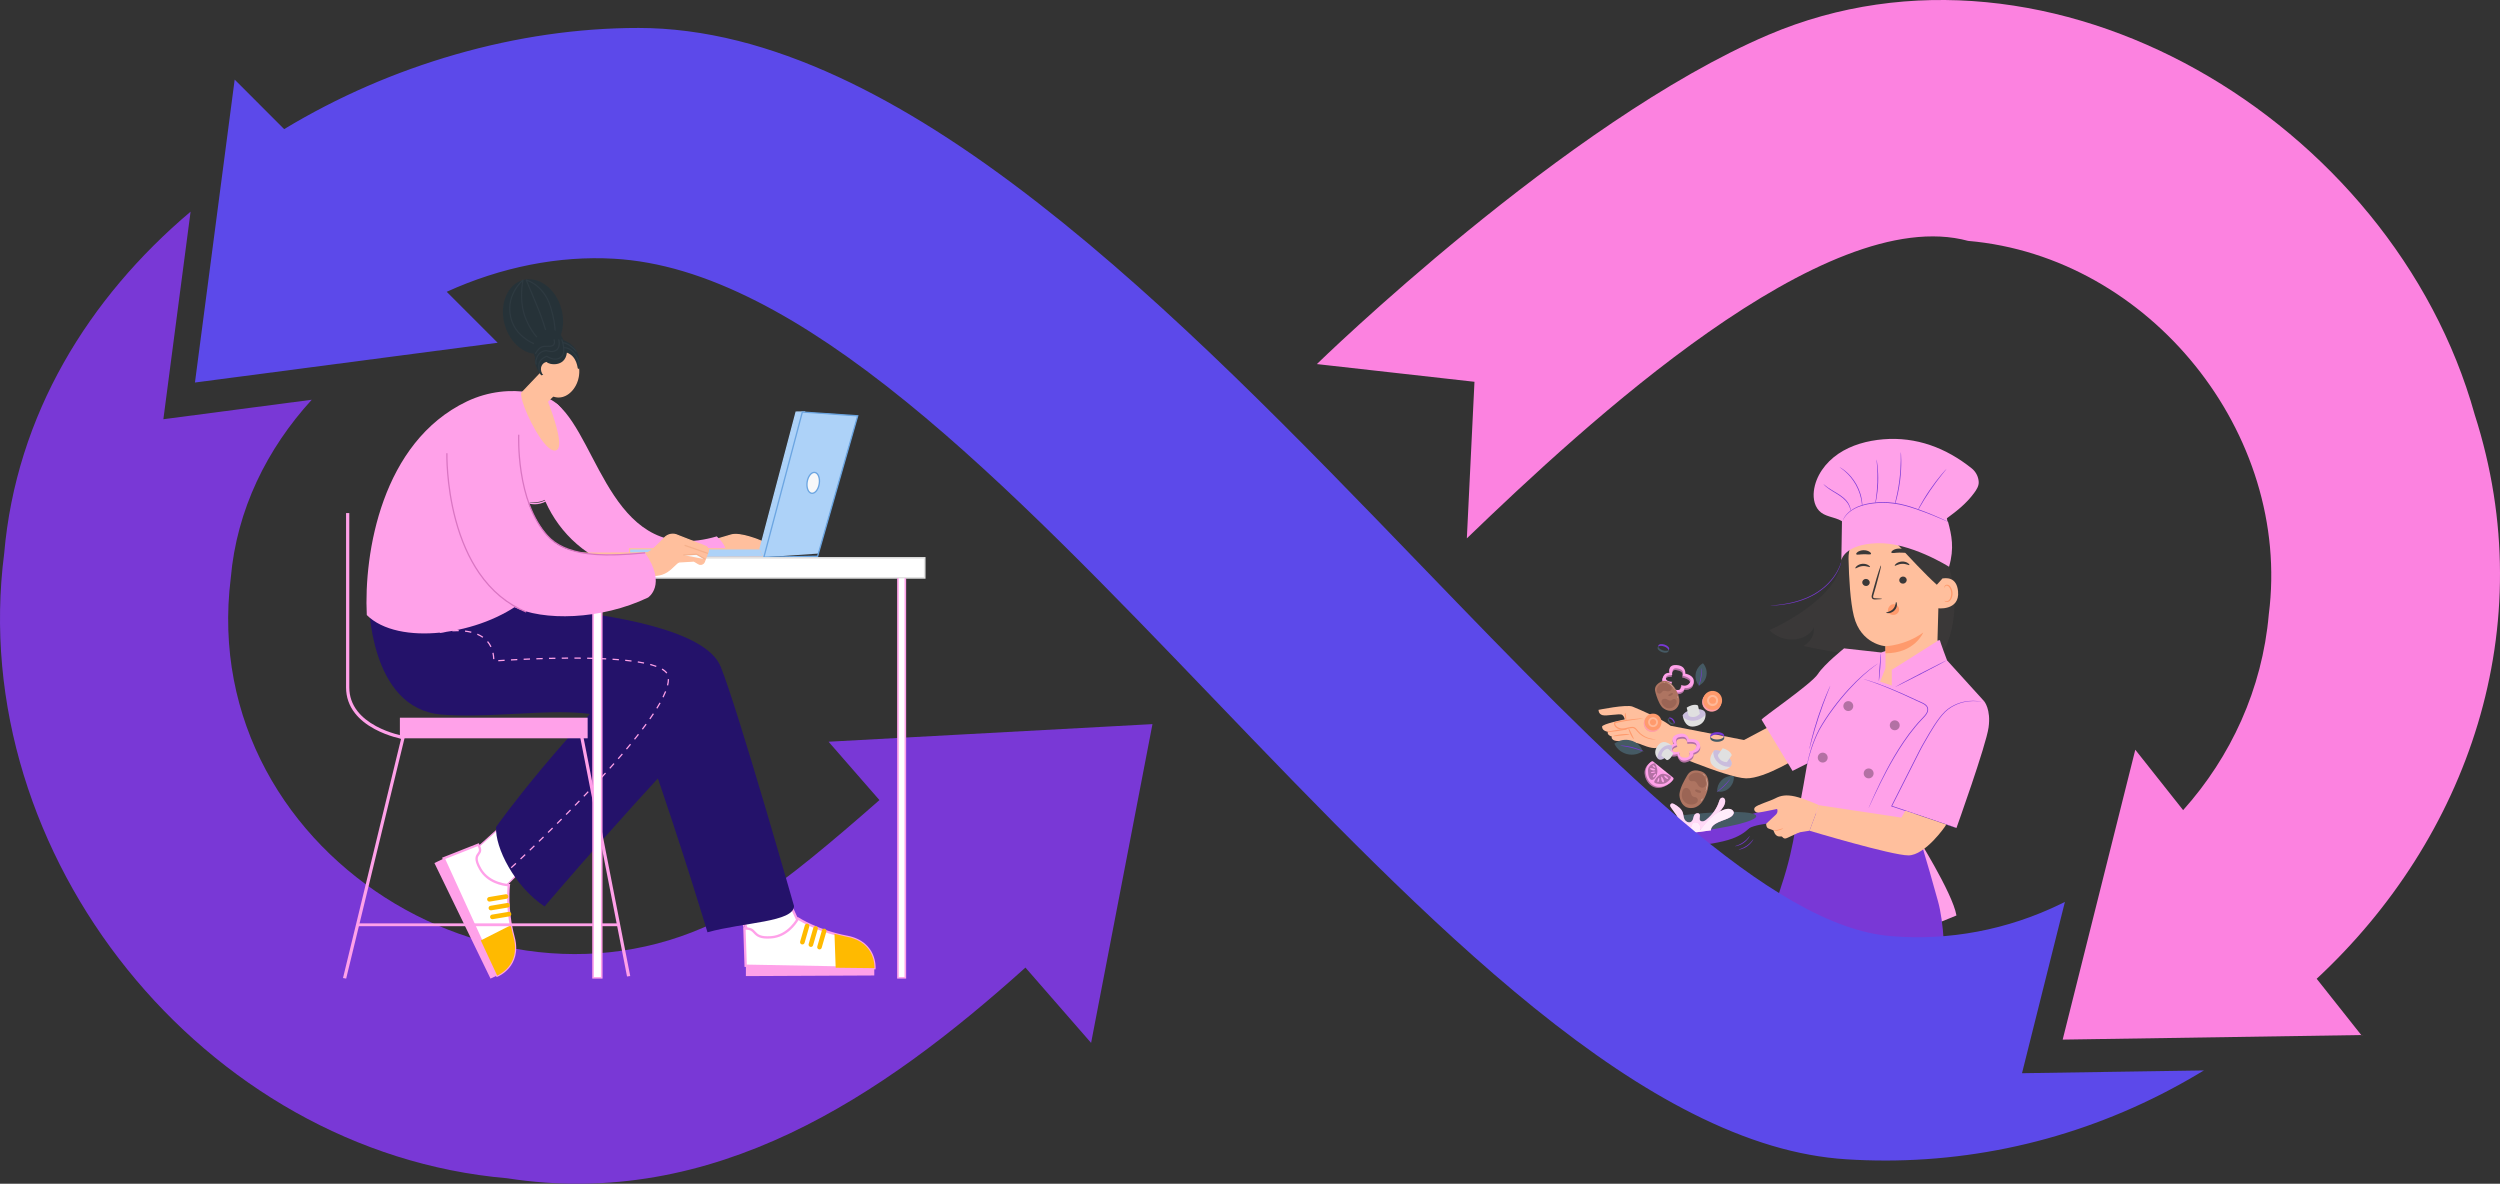<svg width="830" height="393" viewBox="0 0 830 393" fill="none" xmlns="http://www.w3.org/2000/svg">
<rect x="0" y="0" width="830" height="393" fill="#333333" stroke="none"/>
<g clip-path="url(#clip0_3683_4957)">
<g clip-path="url(#clip1_3683_4957)">
<path d="M611.321 186.029L647.077 188.165C649.307 196.111 649.624 203.776 647.191 211.65C646.499 213.895 645.47 216.269 643.112 217.574C641.002 218.742 638.26 218.813 635.69 218.784C623.23 218.651 610.776 217.189 598.757 214.446C601.124 213.131 602.485 210.72 602.172 208.399C601.148 210.673 598.24 212.225 595.243 212.32C592.245 212.415 589.281 211.147 587.445 209.216C597.614 204.583 611.074 195.494 611.316 186.029H611.321Z" fill="#3A3838"/>
<path d="M587.664 201.056C587.664 201.056 587.773 201.066 587.977 201.066C588.181 201.061 588.479 201.061 588.868 201.038C589.641 201 590.761 200.919 592.131 200.729C594.859 200.354 598.677 199.519 602.386 197.426C604.226 196.372 605.824 195.105 607.1 193.785C608.376 192.461 609.343 191.099 610.003 189.879C610.667 188.659 611.06 187.601 611.269 186.851C611.392 186.48 611.44 186.181 611.487 185.987C611.53 185.787 611.549 185.683 611.544 185.678C611.52 185.673 611.416 186.086 611.179 186.822C610.942 187.553 610.524 188.593 609.851 189.793C609.182 190.994 608.21 192.328 606.939 193.628C605.668 194.929 604.083 196.172 602.262 197.217C598.596 199.286 594.816 200.145 592.103 200.563C590.742 200.772 589.627 200.881 588.859 200.947C588.494 200.981 588.2 201.004 587.972 201.023C587.768 201.042 587.664 201.056 587.664 201.066V201.056Z" fill="#7938D6"/>
<path d="M581.479 270.292C581.612 270.325 592.027 267.012 592.027 267.012L595.3 269.599L586.369 273.482C586.369 273.482 582.428 273.932 580.535 275.048C578.648 276.163 581.474 270.292 581.474 270.292H581.479Z" fill="#7938D6"/>
<path d="M583.077 270.937C583.077 270.937 583.058 271.042 583.011 271.227C582.707 272.314 581.223 276.196 575.062 278.437C567.843 281.057 552.106 281.788 549.493 281.379C544.437 280.582 539.718 276.638 539.917 275.651" fill="#7938D6"/>
<path d="M539.913 275.646C540.088 277.25 549.892 277.497 561.81 276.196C573.729 274.896 583.248 272.537 583.077 270.933C582.902 269.328 573.098 269.082 561.18 270.382C549.261 271.683 539.742 274.042 539.913 275.646Z" fill="#455A64"/>
<path d="M555.052 274.53C554.26 273.733 553.136 273.258 553.724 272.333C553.885 272.646 554.677 272.637 554.952 272.879C555.227 273.121 555.991 272.831 556.366 272.736C556.83 272.613 557.082 272.148 557.053 271.725C557.025 271.303 556.783 270.918 556.541 270.553C556.048 269.808 555.526 269.077 554.976 268.365C554.777 268.104 554.568 267.833 554.521 267.525C554.473 267.216 554.639 266.856 554.985 266.765C555.294 266.685 555.611 266.837 555.877 266.988C557.058 267.658 558.215 268.507 558.647 269.68C558.917 270.415 558.879 271.227 559.211 271.948C559.539 272.67 560.487 273.287 561.284 272.94C561.772 272.727 562.005 272.233 562.133 271.768C562.261 271.303 562.332 270.809 562.655 270.42C562.977 270.031 563.66 269.822 564.073 270.135C564.779 270.667 563.878 271.834 564.481 272.456C564.737 272.722 565.197 272.77 565.576 272.665C565.956 272.561 566.269 272.328 566.558 272.091C568.545 270.472 570.006 268.37 570.727 266.082C570.817 265.788 570.902 265.489 571.097 265.237C571.291 264.985 571.623 264.791 571.97 264.829C572.515 264.891 572.762 265.47 572.762 265.954C572.762 267.316 571.766 268.503 570.808 269.585C569.707 270.824 568.607 272.067 567.511 273.306L566.013 275.038L559.572 276.457L555.213 275.556L555.047 274.53H555.052Z" fill="#FFA1E9"/>
<g opacity="0.6">
<path d="M555.052 274.53C554.26 273.733 553.136 273.258 553.724 272.333C553.885 272.646 554.677 272.637 554.952 272.879C555.227 273.121 555.991 272.831 556.366 272.736C556.83 272.613 557.082 272.148 557.053 271.725C557.025 271.303 556.783 270.918 556.541 270.553C556.048 269.808 555.526 269.077 554.976 268.365C554.777 268.104 554.568 267.833 554.521 267.525C554.473 267.216 554.639 266.856 554.985 266.765C555.294 266.685 555.611 266.837 555.877 266.988C557.058 267.658 558.215 268.507 558.647 269.68C558.917 270.415 558.879 271.227 559.211 271.948C559.539 272.67 560.487 273.287 561.284 272.94C561.772 272.727 562.005 272.233 562.133 271.768C562.261 271.303 562.332 270.809 562.655 270.42C562.977 270.031 563.66 269.822 564.073 270.135C564.779 270.667 563.878 271.834 564.481 272.456C564.737 272.722 565.197 272.77 565.576 272.665C565.956 272.561 566.269 272.328 566.558 272.091C568.545 270.472 570.006 268.37 570.727 266.082C570.817 265.788 570.902 265.489 571.097 265.237C571.291 264.985 571.623 264.791 571.97 264.829C572.515 264.891 572.762 265.47 572.762 265.954C572.762 267.316 571.766 268.503 570.808 269.585C569.707 270.824 568.607 272.067 567.511 273.306L566.013 275.038L559.572 276.457L555.213 275.556L555.047 274.53H555.052Z" fill="white"/>
</g>
<path d="M553.226 277.051C553.084 276.182 552.296 275.423 551.319 275.214C550.992 275.143 550.636 275.128 550.342 274.981C550.048 274.834 549.844 274.483 550.034 274.236C550.219 273.994 550.627 274.013 550.959 274.061C551.713 274.17 552.462 274.279 553.216 274.383C552.609 273.776 552.002 273.163 551.4 272.556C551.158 272.314 550.907 271.986 551.082 271.702C551.248 271.431 551.689 271.422 552.035 271.483C553.221 271.692 554.302 272.3 555.019 273.144C555.659 273.904 556.024 274.853 556.835 275.47C557.57 276.03 558.637 276.234 559.576 276.002C560.516 275.769 561.303 275.105 561.597 274.288C561.72 273.942 561.772 273.557 562.048 273.287C562.564 272.77 563.617 272.993 564.073 273.553C564.523 274.113 564.533 274.853 564.471 275.541C566.544 272.841 568.854 270.021 572.311 268.83C572.918 268.621 573.577 268.465 574.222 268.564C574.863 268.664 575.479 269.077 575.584 269.637C575.702 270.292 575.133 270.89 574.512 271.274C573.331 272.005 571.884 272.323 570.608 272.921C569.333 273.519 567.948 274.412 568.028 275.674C568.028 275.674 561.806 276.619 558.723 276.7C555.64 276.78 553.231 277.037 553.231 277.037L553.226 277.051Z" fill="#FFA1E9"/>
<g opacity="0.8">
<path d="M553.226 277.051C553.084 276.182 552.296 275.423 551.319 275.214C550.992 275.143 550.636 275.128 550.342 274.981C550.048 274.834 549.844 274.483 550.034 274.236C550.219 273.994 550.627 274.013 550.959 274.061C551.713 274.17 552.462 274.279 553.216 274.383C552.609 273.776 552.002 273.163 551.4 272.556C551.158 272.314 550.907 271.986 551.082 271.702C551.248 271.431 551.689 271.422 552.035 271.483C553.221 271.692 554.302 272.3 555.019 273.144C555.659 273.904 556.024 274.853 556.835 275.47C557.57 276.03 558.637 276.234 559.576 276.002C560.516 275.769 561.303 275.105 561.597 274.288C561.72 273.942 561.772 273.557 562.048 273.287C562.564 272.77 563.617 272.993 564.073 273.553C564.523 274.113 564.533 274.853 564.471 275.541C566.544 272.841 568.854 270.021 572.311 268.83C572.918 268.621 573.577 268.465 574.222 268.564C574.863 268.664 575.479 269.077 575.584 269.637C575.702 270.292 575.133 270.89 574.512 271.274C573.331 272.005 571.884 272.323 570.608 272.921C569.333 273.519 567.948 274.412 568.028 275.674C568.028 275.674 561.806 276.619 558.723 276.7C555.64 276.78 553.231 277.037 553.231 277.037L553.226 277.051Z" fill="white"/>
</g>
<path d="M576.025 280.952C576.029 280.981 576.38 280.952 576.921 280.8C577.462 280.649 578.192 280.34 578.904 279.842C579.61 279.343 580.151 278.764 580.483 278.309C580.815 277.853 580.957 277.53 580.934 277.516C580.867 277.468 580.151 278.679 578.761 279.638C577.386 280.615 576.001 280.872 576.025 280.948V280.952Z" fill="#7938D6"/>
<path d="M577.201 282.072C577.206 282.101 577.557 282.072 578.097 281.921C578.638 281.769 579.368 281.46 580.08 280.962C580.787 280.463 581.327 279.884 581.659 279.429C581.991 278.973 582.134 278.65 582.11 278.636C582.043 278.589 581.327 279.799 579.938 280.758C578.562 281.735 577.177 281.992 577.201 282.068V282.072Z" fill="#7938D6"/>
<path d="M535.502 277.35C535.502 277.35 535.53 277.487 535.62 277.715C535.71 277.948 535.867 278.271 536.08 278.66C536.507 279.438 537.219 280.459 538.196 281.408C539.177 282.353 540.216 283.036 541.008 283.435C541.402 283.639 541.734 283.781 541.966 283.862C542.199 283.947 542.331 283.985 542.336 283.971C542.35 283.933 541.848 283.719 541.089 283.278C540.33 282.841 539.324 282.153 538.366 281.228C537.408 280.297 536.687 279.315 536.232 278.57C535.772 277.824 535.54 277.326 535.502 277.345V277.35Z" fill="#7938D6"/>
<path d="M533.22 278.328C533.192 278.337 533.292 278.669 533.533 279.168C533.775 279.666 534.183 280.326 534.748 280.962C535.312 281.598 535.91 282.087 536.374 282.395C536.839 282.704 537.152 282.841 537.166 282.813C537.209 282.746 536.023 282.053 534.933 280.8C533.828 279.557 533.292 278.29 533.22 278.328Z" fill="#7938D6"/>
<path d="M544.641 247.054L540.235 245.834C540.235 245.834 536.597 246.384 535.658 245.687C534.719 244.989 535.165 244.586 535.165 244.586C533.182 243.836 533.889 242.958 533.889 242.958C533.889 242.958 531.921 242.806 531.883 241.254C531.864 240.347 539.391 238.847 539.391 238.847C539.391 238.847 539.32 237.874 538.551 237.324C537.783 236.773 533.344 237.841 531.983 237.423C530.621 237.01 530.716 235.667 530.716 235.667C530.716 235.667 540.031 233.773 541.99 234.59C543.953 235.406 553.368 239.336 554.805 241.239L551.675 247.775C551.675 247.775 551.485 247.875 549.925 248.297C548.364 248.724 544.632 247.058 544.632 247.058L544.641 247.054Z" fill="#FFBF9D"/>
<path d="M549.702 245.44C549.702 245.402 549.341 245.411 548.701 245.321C548.066 245.231 547.141 245.027 546.126 244.495C545.618 244.23 545.097 243.878 544.599 243.432C544.347 243.214 544.11 242.958 543.882 242.687C543.65 242.412 543.427 242.103 543.128 241.818C542.844 241.538 542.403 241.292 541.943 241.311C541.506 241.315 541.098 241.401 540.681 241.486C539.846 241.657 539.03 241.942 538.196 241.818C537.655 241.747 537.133 241.534 536.749 241.192C536.36 240.869 536.123 240.338 536.322 240.005L536.204 240.095C538.855 239.455 541.222 239.17 542.891 238.923C543.669 238.809 544.319 238.714 544.855 238.638C545.31 238.562 545.561 238.515 545.557 238.491C545.557 238.467 545.3 238.472 544.84 238.505C544.38 238.539 543.707 238.596 542.863 238.676C541.179 238.857 538.803 239.084 536.109 239.711L536.033 239.73L535.99 239.801C535.805 240.1 535.834 240.466 535.948 240.755C536.061 241.049 536.256 241.296 536.483 241.5C536.939 241.909 537.536 242.151 538.148 242.231C538.618 242.298 539.083 242.25 539.524 242.174C539.946 242.079 540.363 241.98 540.771 241.89C541.174 241.804 541.577 241.719 541.947 241.714C542.303 241.695 542.611 241.866 542.877 242.108C543.142 242.35 543.365 242.649 543.612 242.929C543.859 243.209 544.11 243.47 544.38 243.698C544.912 244.158 545.466 244.505 546.002 244.766C547.074 245.288 548.037 245.449 548.692 245.492C549.351 245.53 549.711 245.468 549.711 245.449L549.702 245.44Z" fill="#FF9A6C"/>
<path d="M540.695 241.795C540.591 241.833 540.804 242.711 541.283 243.712C541.762 244.714 542.312 245.43 542.407 245.373C542.507 245.312 542.118 244.514 541.653 243.537C541.184 242.559 540.804 241.757 540.695 241.795Z" fill="#FF9A6C"/>
<path d="M535.582 244.4C535.606 244.514 536.825 244.367 538.324 244.201C539.827 244.03 541.046 243.907 541.041 243.788C541.041 243.679 539.794 243.622 538.276 243.793C536.759 243.959 535.559 244.287 535.578 244.396L535.582 244.4Z" fill="#FF9A6C"/>
<path d="M533.32 243.038C533.334 243.152 534.895 243.019 536.801 242.749C538.708 242.478 540.24 242.17 540.226 242.056C540.211 241.942 538.651 242.075 536.744 242.345C534.838 242.616 533.306 242.924 533.32 243.038Z" fill="#FF9A6C"/>
<path d="M539.571 236.702C539.462 236.702 539.377 237.271 539.462 237.964C539.543 238.657 539.761 239.189 539.87 239.165C539.979 239.141 539.946 238.586 539.87 237.917C539.789 237.248 539.69 236.702 539.576 236.702H539.571Z" fill="#FF9A6C"/>
<path d="M591.909 238.838L579.008 245.687L553.823 240.798L550.247 248.207C550.247 248.207 573.264 258.298 579.691 258.412C586.118 258.521 597.804 250.941 597.804 250.941L591.913 238.838H591.909Z" fill="#FFBF9D"/>
<path d="M560.8 246.028C560.8 246.028 563.859 245.435 564.414 247.723C564.969 250.011 562.223 250.585 562.223 250.585C562.223 250.585 562.73 252.165 560.084 252.991C557.442 253.817 556.925 250.946 556.925 250.946C556.925 250.946 554.44 251.762 554.25 250.158C553.97 247.78 555.901 247.59 555.901 247.59C555.901 247.59 553.994 245.264 557.11 244.343C560.226 243.423 560.8 246.028 560.8 246.028ZM557.494 245.35C555.697 245.729 556.878 247.974 556.878 247.974C556.878 247.974 554.843 248.44 555.246 249.64C555.649 250.841 557.651 250.058 557.651 250.058C557.651 250.058 556.916 252.109 559.382 252.132C561.848 252.156 560.829 250.034 560.829 250.034C560.829 250.034 562.83 250.219 563.252 248.316C563.679 246.413 560.221 246.978 560.221 246.978C560.117 245.364 559.297 244.97 557.494 245.35Z" fill="#FFA1E9"/>
<g opacity="0.3">
<path d="M560.8 246.028C560.8 246.028 563.859 245.435 564.414 247.723C564.969 250.011 562.223 250.585 562.223 250.585C562.223 250.585 562.73 252.165 560.084 252.991C557.442 253.817 556.925 250.946 556.925 250.946C556.925 250.946 554.44 251.762 554.25 250.158C553.97 247.78 555.901 247.59 555.901 247.59C555.901 247.59 553.994 245.264 557.11 244.343C560.226 243.423 560.8 246.028 560.8 246.028ZM557.494 245.35C555.697 245.729 556.878 247.974 556.878 247.974C556.878 247.974 554.843 248.44 555.246 249.64C555.649 250.841 557.651 250.058 557.651 250.058C557.651 250.058 556.916 252.109 559.382 252.132C561.848 252.156 560.829 250.034 560.829 250.034C560.829 250.034 562.83 250.219 563.252 248.316C563.679 246.413 560.221 246.978 560.221 246.978C560.117 245.364 559.297 244.97 557.494 245.35Z" fill="black"/>
</g>
<path d="M560.753 245.435C560.753 245.435 563.812 244.837 564.367 247.125C564.922 249.413 562.175 249.987 562.175 249.987C562.175 249.987 562.683 251.567 560.036 252.393C557.395 253.219 556.873 250.348 556.873 250.348C556.873 250.348 554.388 251.164 554.198 249.56C553.918 247.182 555.848 246.992 555.848 246.992C555.848 246.992 553.942 244.666 557.058 243.745C560.174 242.825 560.748 245.43 560.748 245.43L560.753 245.435ZM557.452 244.756C555.649 245.141 556.835 247.386 556.835 247.386C556.835 247.386 554.8 247.851 555.203 249.047C555.607 250.248 557.608 249.465 557.608 249.465C557.608 249.465 556.873 251.515 559.339 251.544C561.805 251.572 560.786 249.441 560.786 249.441C560.786 249.441 562.787 249.626 563.209 247.728C563.636 245.824 560.179 246.389 560.179 246.389C560.084 244.775 559.254 244.381 557.452 244.761V244.756Z" fill="#FFA1E9"/>
<path d="M559.363 224.214C559.363 224.214 562.441 224.698 562.18 227.038C561.919 229.378 559.145 228.979 559.145 228.979C559.145 228.979 559.078 230.636 556.313 230.513C553.548 230.389 554.042 227.508 554.042 227.508C554.042 227.508 551.428 227.427 551.798 225.856C552.344 223.526 554.227 224.005 554.227 224.005C554.227 224.005 553.226 221.167 556.47 221.366C559.714 221.561 559.363 224.209 559.363 224.209V224.214ZM556.484 222.448C554.663 222.192 555.009 224.708 555.009 224.708C555.009 224.708 552.941 224.447 552.908 225.714C552.875 226.981 555.028 226.929 555.028 226.929C555.028 226.929 553.638 228.604 555.948 229.473C558.258 230.337 558.026 227.992 558.026 227.992C558.026 227.992 559.842 228.851 560.89 227.204C561.938 225.557 558.495 224.912 558.495 224.912C558.946 223.36 558.31 222.709 556.484 222.453V222.448Z" fill="#FFA1E9"/>
<g opacity="0.3">
<path d="M559.363 224.214C559.363 224.214 562.441 224.698 562.18 227.038C561.919 229.378 559.145 228.979 559.145 228.979C559.145 228.979 559.078 230.636 556.313 230.513C553.548 230.389 554.042 227.508 554.042 227.508C554.042 227.508 551.428 227.427 551.798 225.856C552.344 223.526 554.227 224.005 554.227 224.005C554.227 224.005 553.226 221.167 556.47 221.366C559.714 221.561 559.363 224.209 559.363 224.209V224.214ZM556.484 222.448C554.663 222.192 555.009 224.708 555.009 224.708C555.009 224.708 552.941 224.447 552.908 225.714C552.875 226.981 555.028 226.929 555.028 226.929C555.028 226.929 553.638 228.604 555.948 229.473C558.258 230.337 558.026 227.992 558.026 227.992C558.026 227.992 559.842 228.851 560.89 227.204C561.938 225.557 558.495 224.912 558.495 224.912C558.946 223.36 558.31 222.709 556.484 222.453V222.448Z" fill="black"/>
</g>
<path d="M559.52 223.645C559.52 223.645 562.598 224.129 562.337 226.469C562.076 228.809 559.301 228.41 559.301 228.41C559.301 228.41 559.235 230.066 556.47 229.943C553.705 229.82 554.193 226.943 554.193 226.943C554.193 226.943 551.58 226.863 551.95 225.292C552.495 222.961 554.378 223.44 554.378 223.44C554.378 223.44 553.378 220.602 556.622 220.801C559.866 220.996 559.52 223.645 559.52 223.645ZM556.645 221.874C554.819 221.618 555.17 224.133 555.17 224.133C555.17 224.133 553.102 223.872 553.069 225.14C553.036 226.402 555.189 226.355 555.189 226.355C555.189 226.355 553.8 228.035 556.105 228.899C558.414 229.767 558.182 227.418 558.182 227.418C558.182 227.418 559.999 228.277 561.047 226.635C562.095 224.992 558.652 224.342 558.652 224.342C559.112 222.795 558.467 222.14 556.645 221.879V221.874Z" fill="#FFA1E9"/>
<path d="M564.177 235.477C564.177 235.477 566.122 235.563 566.235 236.972C566.354 238.382 565.809 240.689 562.432 241.192C559.06 241.695 558.652 237.49 558.652 237.49C558.652 237.49 559.624 235.287 564.177 235.477Z" fill="#E0E0E0"/>
<g opacity="0.21">
<path d="M562.261 239.279C560.392 239.365 559.282 238.558 558.727 237.964C558.671 237.675 558.647 237.494 558.647 237.494C558.647 237.494 559.624 235.292 564.172 235.482C564.172 235.482 566.117 235.567 566.231 236.977C566.231 237.072 566.231 237.172 566.245 237.267C565.533 238.045 564.177 239.189 562.256 239.279H562.261Z" fill="#7938D6"/>
</g>
<path d="M563.802 234.556L564.357 236.991C564.357 236.991 563.39 238.135 561.976 238.055C560.563 237.974 560.568 237.447 560.568 237.447L559.984 234.95C559.984 234.95 561.232 234.034 562.602 233.996C563.973 233.958 563.798 234.552 563.798 234.552L563.802 234.556Z" fill="#E0E0E0"/>
<path d="M574.317 251.89C574.317 251.89 575.55 253.395 574.578 254.42C573.606 255.445 571.524 256.58 568.901 254.396C566.278 252.213 569.138 249.109 569.138 249.109C569.138 249.109 571.429 248.368 574.322 251.885L574.317 251.89Z" fill="#E0E0E0"/>
<g opacity="0.21">
<path d="M570.21 252.991C568.901 251.658 568.759 250.291 568.83 249.479C569.01 249.242 569.129 249.104 569.129 249.104C569.129 249.104 571.419 248.364 574.313 251.885C574.313 251.885 575.546 253.39 574.573 254.415C574.502 254.477 574.426 254.543 574.365 254.619C573.312 254.61 571.557 254.358 570.205 252.987L570.21 252.991Z" fill="#7938D6"/>
</g>
<path d="M574.754 250.998L573.307 253.039C573.307 253.039 571.808 253.077 570.926 251.976C570.044 250.87 570.442 250.518 570.442 250.518L571.913 248.421C571.913 248.421 573.426 248.743 574.365 249.74C575.308 250.737 574.749 251.003 574.749 251.003L574.754 250.998Z" fill="#E0E0E0"/>
<path d="M552.491 251.781C552.491 251.781 551.172 252.711 550.39 251.847C549.602 250.984 548.791 249.194 550.75 247.153C552.709 245.112 555.099 247.666 555.099 247.666C555.099 247.666 555.569 249.607 552.491 251.781Z" fill="#E0E0E0"/>
<g opacity="0.21">
<path d="M551.827 248.326C552.628 247.58 553.724 247.239 554.81 247.395C554.99 247.552 555.099 247.666 555.099 247.666C555.099 247.666 555.569 249.607 552.491 251.781C552.491 251.781 551.172 252.711 550.39 251.847C550.337 251.791 550.285 251.724 550.233 251.658C550.309 250.381 550.883 249.18 551.831 248.326H551.827Z" fill="#7938D6"/>
</g>
<path d="M553.202 252.213L551.608 250.893C551.661 250.144 552.035 249.451 552.633 248.99C553.6 248.33 553.861 248.677 553.861 248.677L555.507 250.02C555.275 250.77 554.848 251.444 554.274 251.971C553.387 252.673 553.207 252.208 553.207 252.208L553.202 252.213Z" fill="#E0E0E0"/>
<path d="M560.169 268.09C560.169 268.09 563.523 269.423 565.761 265.175C568 260.923 567.663 256.945 564.623 256.043C561.583 255.137 560.587 256.66 559.965 257.762C559.344 258.863 557.855 261.321 557.584 263.547C557.447 264.8 558.139 267.468 560.169 268.094V268.09Z" fill="#AE7461"/>
<path opacity="0.3" d="M560.221 266.86C559.572 266.566 559.036 266.068 558.699 265.436L558.713 265.46L558.69 265.427L558.637 265.346C558.604 265.294 558.58 265.228 558.557 265.171L558.528 265.123L558.552 265.161C558.358 264.601 558.31 264.003 558.41 263.419C558.448 263.068 558.533 262.726 558.666 262.403C558.799 262.081 559.05 261.815 559.368 261.668C559.733 261.53 560.146 261.568 560.478 261.777C560.805 261.986 561.056 262.29 561.199 262.655C561.336 262.987 561.393 263.343 561.516 263.68C561.616 264.027 561.853 264.321 562.166 264.497C562.436 264.62 562.749 264.601 563.029 264.701C563.523 264.9 563.793 265.432 563.665 265.949C563.537 266.419 563.096 266.737 562.645 266.912C561.858 267.216 560.985 267.197 560.212 266.865L560.221 266.86Z" fill="#6F4439"/>
<path opacity="0.3" d="M563.66 256.527C564.367 256.632 565.017 256.969 565.505 257.481L565.491 257.458L565.515 257.491L565.581 257.562C565.614 257.619 565.666 257.662 565.704 257.709L565.733 257.757L565.709 257.719C566.05 258.198 566.269 258.753 566.34 259.337C566.401 259.679 566.416 260.03 566.373 260.377C566.33 260.728 566.164 261.046 565.899 261.279C565.586 261.511 565.183 261.587 564.808 261.483C564.438 261.373 564.111 261.146 563.874 260.837C563.651 260.557 563.499 260.23 563.295 259.935C563.1 259.632 562.797 259.413 562.441 259.333C562.152 259.29 561.853 259.394 561.554 259.371C561.028 259.314 560.62 258.882 560.596 258.35C560.591 257.861 560.923 257.439 561.312 257.144C561.986 256.646 562.825 256.428 563.655 256.537L563.66 256.527Z" fill="#6F4439"/>
<path opacity="0.3" d="M563.115 262.09C563.247 262.09 563.38 262.119 563.504 262.171L564.272 262.432C564.471 262.498 564.694 262.593 564.76 262.802C564.798 262.94 564.751 263.087 564.632 263.168C564.519 263.248 564.376 263.277 564.243 263.239H564.277C563.855 263.22 563.447 263.092 563.091 262.864C562.987 262.807 562.901 262.726 562.83 262.627C562.764 262.527 562.749 262.403 562.792 262.29C562.854 262.171 562.977 262.09 563.115 262.09Z" fill="#6F4439"/>
<path d="M566.368 258.122C566.368 258.122 566.449 258.374 566.553 258.787C566.824 259.864 566.795 260.994 566.473 262.052C566.349 262.46 566.24 262.698 566.254 262.707C566.292 262.66 566.321 262.603 566.345 262.546C566.42 262.394 566.482 262.237 566.539 262.076C566.904 261.008 566.933 259.855 566.62 258.768C566.572 258.606 566.515 258.445 566.449 258.288C566.43 258.227 566.401 258.174 566.364 258.122H566.368Z" fill="white"/>
<path d="M565.462 256.983C565.462 256.983 565.538 257.135 565.681 257.282C565.818 257.429 565.946 257.524 565.975 257.505C566.003 257.486 565.899 257.353 565.756 257.206C565.614 257.059 565.481 256.964 565.462 256.983Z" fill="white"/>
<path d="M564.656 265.902C564.974 265.707 565.202 265.394 565.287 265.028C565.173 265.166 565.069 265.313 564.979 265.47C564.86 265.607 564.756 265.75 564.656 265.902Z" fill="white"/>
<path d="M555.844 235.696C555.844 235.696 558.471 234.462 557.215 230.802C555.953 227.143 553.434 225.154 551.229 226.435C549.024 227.722 549.37 229.146 549.669 230.119C549.972 231.092 550.593 233.322 551.751 234.704C552.41 235.477 554.355 236.536 555.844 235.691V235.696Z" fill="#AE7461"/>
<path opacity="0.3" d="M555.156 234.984C554.625 235.207 554.037 235.245 553.482 235.093H553.506H553.472L553.397 235.079C553.344 235.069 553.297 235.045 553.25 235.026L553.207 235.017H553.245C552.808 234.827 552.434 234.528 552.144 234.148C551.959 233.935 551.808 233.697 551.689 233.436C551.575 233.18 551.556 232.886 551.646 232.615C551.765 232.326 552.016 232.103 552.32 232.022C552.623 231.941 552.941 231.965 553.231 232.084C553.501 232.183 553.743 232.349 554.008 232.463C554.269 232.596 554.568 232.62 554.848 232.53C555.066 232.44 555.227 232.245 555.445 232.136C555.834 231.955 556.294 232.088 556.527 232.449C556.731 232.781 556.679 233.218 556.527 233.579C556.271 234.205 555.782 234.708 555.161 234.979L555.156 234.984Z" fill="#6F4439"/>
<path opacity="0.3" d="M550.987 227.271C551.438 226.915 551.993 226.72 552.567 226.711H552.543H552.576H552.652C552.704 226.72 552.756 226.711 552.808 226.72L552.851 226.73H552.813C553.283 226.787 553.729 226.967 554.113 227.242C554.35 227.394 554.559 227.579 554.743 227.793C554.924 228.011 555.023 228.286 555.009 228.571C554.976 228.885 554.796 229.165 554.525 229.326C554.255 229.483 553.942 229.549 553.634 229.521C553.349 229.497 553.069 229.407 552.785 229.364C552.5 229.307 552.201 229.369 551.959 229.53C551.774 229.677 551.67 229.91 551.495 230.071C551.172 230.351 550.693 230.351 550.366 230.071C550.077 229.805 550.01 229.378 550.053 228.984C550.129 228.315 550.465 227.698 550.987 227.271Z" fill="#6F4439"/>
<path opacity="0.3" d="M553.947 230.66C554.023 230.584 554.108 230.522 554.208 230.475L554.786 230.166C554.933 230.085 555.113 230.005 555.27 230.081C555.37 230.133 555.431 230.242 555.417 230.356C555.403 230.465 555.341 230.565 555.241 230.622L555.26 230.603C555.019 230.84 554.715 231.006 554.388 231.092C554.298 231.12 554.203 231.13 554.108 231.115C554.013 231.101 553.932 231.039 553.89 230.954C553.852 230.85 553.876 230.736 553.947 230.655V230.66Z" fill="#6F4439"/>
<path d="M553.416 226.559C553.416 226.559 553.61 226.649 553.904 226.815C554.682 227.247 555.332 227.888 555.777 228.661C555.948 228.956 556.029 229.155 556.038 229.15C556.029 229.103 556.015 229.051 555.996 229.008C555.948 228.88 555.891 228.756 555.825 228.638C555.398 227.836 554.739 227.181 553.928 226.768C553.809 226.706 553.681 226.649 553.553 226.606C553.506 226.583 553.458 226.568 553.411 226.564L553.416 226.559Z" fill="white"/>
<path d="M552.249 226.464C552.249 226.464 552.382 226.502 552.543 226.502C552.704 226.502 552.832 226.478 552.837 226.45C552.842 226.421 552.704 226.412 552.538 226.412C552.372 226.412 552.244 226.44 552.244 226.459L552.249 226.464Z" fill="white"/>
<path d="M557.034 231.856C557.096 231.561 557.034 231.253 556.868 231.006C556.887 231.149 556.915 231.291 556.958 231.429C556.972 231.571 556.996 231.713 557.034 231.856Z" fill="white"/>
<path d="M566.786 235.866C568.322 236.692 570.243 236.118 571.068 234.575C571.894 233.038 571.32 231.115 569.778 230.289C568.246 229.464 566.34 230.033 565.505 231.561C564.67 233.095 565.235 235.017 566.767 235.857C566.771 235.857 566.781 235.862 566.786 235.866Z" fill="#FF9A6C"/>
<g opacity="0.5">
<path d="M566.786 235.866C568.322 236.692 570.243 236.118 571.068 234.575C571.894 233.038 571.32 231.115 569.778 230.289C568.246 229.464 566.34 230.033 565.505 231.561C564.67 233.095 565.235 235.017 566.767 235.857C566.771 235.857 566.781 235.862 566.786 235.866Z" fill="#FFA1E9"/>
</g>
<path d="M567.08 235.325C568.616 236.151 570.537 235.577 571.362 234.034C572.188 232.497 571.614 230.574 570.072 229.748C568.54 228.922 566.634 229.492 565.799 231.02C564.964 232.553 565.529 234.476 567.061 235.316C567.065 235.316 567.075 235.321 567.08 235.325Z" fill="#FF9A6C"/>
<g opacity="0.3">
<path d="M567.696 234.196C568.593 234.68 569.712 234.352 570.196 233.455C570.68 232.558 570.352 231.438 569.456 230.954C568.559 230.47 567.44 230.797 566.956 231.694C566.473 232.591 566.805 233.707 567.696 234.196Z" fill="white"/>
</g>
<path d="M568.014 233.593C568.901 233.769 569.617 233.555 569.608 233.118C569.916 232.549 569.702 231.832 569.133 231.524C568.564 231.215 567.848 231.429 567.54 231.998C567.231 232.568 567.44 233.28 568.009 233.588C568.009 233.588 568.009 233.588 568.014 233.588V233.593Z" fill="#FF9A6C"/>
<path d="M549.811 237.67C548.417 236.982 546.723 237.556 546.036 238.952C545.348 240.347 545.922 242.041 547.316 242.73C548.711 243.418 550.404 242.844 551.091 241.448C551.779 240.053 551.205 238.358 549.811 237.67Z" fill="#FF9A6C"/>
<g opacity="0.5">
<path d="M549.811 237.67C548.417 236.982 546.723 237.556 546.036 238.952C545.348 240.347 545.922 242.041 547.316 242.73C548.711 243.418 550.404 242.844 551.091 241.448C551.779 240.053 551.205 238.358 549.811 237.67Z" fill="#FFA1E9"/>
</g>
<path d="M547.482 242.212C548.848 242.948 550.556 242.435 551.291 241.064C552.026 239.697 551.514 237.988 550.143 237.252C548.782 236.521 547.084 237.025 546.344 238.382C545.599 239.744 546.102 241.458 547.463 242.198C547.468 242.198 547.473 242.203 547.477 242.208L547.482 242.212Z" fill="#FF9A6C"/>
<g opacity="0.3">
<path d="M550.375 239.289C550.114 238.425 549.204 237.931 548.341 238.192C547.477 238.453 546.984 239.365 547.245 240.228C547.506 241.092 548.417 241.586 549.28 241.325C550.143 241.064 550.636 240.152 550.375 239.289Z" fill="white"/>
</g>
<path d="M548.312 240.675C548.82 240.95 549.455 240.76 549.726 240.252C550.001 239.744 549.811 239.108 549.303 238.838C548.796 238.562 548.165 238.752 547.89 239.26C547.615 239.768 547.8 240.404 548.307 240.679L548.312 240.675Z" fill="#FF9A6C"/>
<path d="M575.622 257.619C575.764 259.128 575.19 260.619 574.071 261.639C573.008 262.645 571.528 263.073 570.096 262.783C569.973 260.049 572.083 257.733 574.811 257.61C575.081 257.595 575.351 257.61 575.622 257.638V257.624V257.619Z" fill="#455A64"/>
<path d="M574.384 258.659C574.336 258.621 573.483 259.731 572.245 260.918C571.007 262.104 569.868 262.926 569.906 262.973C570.186 262.85 570.452 262.688 570.689 262.494C571.889 261.625 572.966 260.59 573.876 259.423C574.085 259.195 574.256 258.939 574.388 258.659H574.384Z" fill="#7938D6"/>
<path d="M565.372 220.175C566.387 221.3 566.814 222.838 566.529 224.323C566.278 225.766 565.344 226.991 564.021 227.617C562.289 225.5 562.598 222.382 564.713 220.65C564.922 220.479 565.145 220.322 565.382 220.189L565.372 220.175Z" fill="#455A64"/>
<path d="M565.002 221.751C564.941 221.751 564.922 223.151 564.632 224.841C564.343 226.53 563.93 227.874 563.983 227.888C564.134 227.622 564.248 227.332 564.324 227.038C564.77 225.624 565.012 224.152 565.045 222.672C565.073 222.363 565.059 222.055 564.998 221.755L565.002 221.751Z" fill="#7938D6"/>
<path d="M535.962 246.916C537.508 245.72 539.528 245.321 541.411 245.834C543.242 246.304 544.736 247.633 545.41 249.398C542.502 251.425 538.504 250.713 536.479 247.804C536.284 247.524 536.109 247.225 535.962 246.916Z" fill="#455A64"/>
<path d="M537.935 247.552C537.925 247.633 539.723 247.785 541.876 248.335C544.029 248.886 545.708 249.55 545.742 249.474C545.41 249.251 545.049 249.076 544.67 248.952C543.783 248.591 542.872 248.297 541.943 248.069C541.013 247.832 540.069 247.666 539.116 247.561C538.722 247.505 538.328 247.5 537.935 247.552Z" fill="#7938D6"/>
<path d="M567.796 244.324C567.805 244.998 568.853 245.53 570.134 245.511C571.415 245.492 572.444 244.927 572.434 244.258C572.458 244.514 572.463 244.775 572.449 245.032C572.458 245.706 571.429 246.27 570.148 246.289C568.868 246.313 567.82 245.782 567.81 245.103C567.791 244.842 567.786 244.581 567.796 244.324Z" fill="#455A64"/>
<path d="M570.11 243.836C569.086 243.85 568.223 244.215 567.924 244.709C567.843 244.595 567.801 244.462 567.796 244.324C567.786 243.65 568.816 243.086 570.096 243.067C571.377 243.043 572.425 243.575 572.439 244.258C572.439 244.396 572.401 244.529 572.325 244.647C572.007 244.163 571.135 243.821 570.11 243.84V243.836Z" fill="#7938D6"/>
<path d="M554.122 238.316C553.857 238.572 554.037 239.194 554.525 239.701C555.014 240.209 555.63 240.413 555.896 240.157C555.801 240.262 555.702 240.361 555.592 240.451C555.327 240.708 554.71 240.508 554.222 240.001C553.733 239.493 553.553 238.871 553.819 238.61C553.913 238.505 554.018 238.406 554.127 238.311L554.122 238.316Z" fill="#455A64"/>
<path d="M555.185 239.061C554.791 238.653 554.321 238.444 554.013 238.505C554.027 238.429 554.065 238.363 554.122 238.311C554.388 238.055 555.004 238.254 555.493 238.762C555.981 239.27 556.162 239.891 555.891 240.152C555.834 240.205 555.768 240.238 555.692 240.252C555.768 239.944 555.578 239.464 555.185 239.056V239.061Z" fill="#7938D6"/>
<path d="M550.551 214.342C550.371 214.868 551.03 215.571 552.026 215.913C553.022 216.254 553.975 216.107 554.155 215.59C554.103 215.794 554.032 215.998 553.951 216.193C553.771 216.72 552.818 216.862 551.822 216.52C550.826 216.178 550.167 215.471 550.347 214.949C550.404 214.745 550.47 214.541 550.555 214.342H550.551Z" fill="#455A64"/>
<path d="M552.472 214.612C551.675 214.337 550.907 214.375 550.541 214.674C550.513 214.565 550.518 214.451 550.551 214.342C550.731 213.815 551.684 213.672 552.68 214.014C553.676 214.356 554.336 215.063 554.155 215.59C554.117 215.694 554.051 215.789 553.961 215.856C553.852 215.391 553.273 214.887 552.476 214.612H552.472Z" fill="#7938D6"/>
<path d="M548.521 253.153L555.085 258.45C555.289 258.611 555.327 258.905 555.18 259.119C554.758 259.726 554.108 260.306 553.174 260.823C548.431 263.448 545.452 258.526 546.111 255.659C546.325 254.738 546.979 253.798 547.928 253.134C548.108 253.006 548.35 253.02 548.521 253.157V253.153Z" fill="#FFA1E9"/>
<path opacity="0.3" d="M548.521 253.153L555.085 258.45C555.289 258.611 555.327 258.905 555.18 259.119C554.758 259.726 554.108 260.306 553.174 260.823C548.431 263.448 545.452 258.526 546.111 255.659C546.325 254.738 546.979 253.798 547.928 253.134C548.108 253.006 548.35 253.02 548.521 253.157V253.153Z" fill="black"/>
<path d="M548.872 252.835L555.436 258.132C555.64 258.293 555.678 258.587 555.531 258.801C555.109 259.408 554.459 259.988 553.525 260.505C548.782 263.13 545.803 258.208 546.462 255.341C546.676 254.42 547.33 253.48 548.279 252.816C548.459 252.688 548.701 252.702 548.872 252.839V252.835Z" fill="#FFA1E9"/>
<path opacity="0.3" d="M549.422 253.466C549.251 253.219 547.112 253.988 547.122 255.777C547.131 257.562 547.634 258.896 548.426 258.939C549.218 258.981 550.209 257.524 550.247 256.19C550.285 254.857 549.626 253.76 549.422 253.466Z" fill="black"/>
<path opacity="0.3" d="M554.753 258.037C554.739 257.69 552.936 256.703 551.741 256.926C550.541 257.149 549.156 259.128 549.209 259.655C549.261 260.201 551.495 260.491 552.609 260.111C553.724 259.731 554.777 258.549 554.758 258.037H554.753Z" fill="black"/>
<path d="M552.567 257.496C552.709 257.344 554.089 258.255 553.781 258.568C553.472 258.882 552.258 257.823 552.567 257.496Z" fill="#FFA1E9"/>
<path d="M550.783 258.231C550.589 258.174 549.911 259.651 550.413 259.674C550.916 259.693 550.973 258.288 550.783 258.231Z" fill="#FFA1E9"/>
<path d="M551.594 257.814C551.357 257.861 551.571 259.788 552.22 259.722C552.87 259.655 551.831 257.766 551.594 257.814Z" fill="#FFA1E9"/>
<path d="M549.503 255.597C549.621 255.232 547.847 254.795 547.795 255.179C547.743 255.564 549.346 256.086 549.503 255.597Z" fill="#FFA1E9"/>
<path d="M549.517 254.89C549.318 255.051 548.412 254.32 548.673 254.093C548.934 253.865 549.716 254.729 549.517 254.89Z" fill="#FFA1E9"/>
<path d="M549.607 256.347C549.621 256.494 548.032 256.86 548.085 256.546C548.132 256.233 549.569 255.982 549.607 256.347Z" fill="#FFA1E9"/>
<path d="M549.816 256.95C549.991 257.23 549.033 258.293 548.786 258.07C548.54 257.842 549.569 256.551 549.816 256.95Z" fill="#FFA1E9"/>
<path d="M550.181 254.121C550.181 254.121 550.214 254.168 550.29 254.249C550.361 254.33 550.47 254.444 550.603 254.581C550.873 254.857 551.262 255.222 551.713 255.602C552.163 255.982 552.595 256.295 552.913 256.513C553.074 256.622 553.202 256.708 553.297 256.765C553.387 256.822 553.439 256.85 553.444 256.85C553.444 256.85 553.397 256.812 553.311 256.746C553.216 256.675 553.088 256.584 552.941 256.48C552.628 256.252 552.206 255.934 551.755 255.554C551.305 255.179 550.911 254.819 550.636 254.548C550.503 254.42 550.394 254.316 550.309 254.23C550.233 254.154 550.186 254.116 550.186 254.116L550.181 254.121Z" fill="white"/>
<path d="M612.241 215.267C612.241 215.267 605.63 220.526 603.529 223.796C601.427 227.071 584.609 238.534 584.842 238.937C585.074 239.341 595.119 255.939 595.119 255.939L600.702 253.12L612.241 215.851" fill="#FFA1E9"/>
<path d="M635.737 276.59C635.737 276.59 648.277 296.392 649.544 303.934L635.737 309.592V276.59Z" fill="#FFA1E9"/>
<path d="M644.066 212.528C644.066 213.027 646.428 219.245 646.428 219.245L658.735 232.805L634.993 271.497L632.631 277.345L596.082 275.228C596.082 275.228 601.304 247.486 601.674 242.882C602.049 238.278 612.241 215.262 612.241 215.262L624.549 216.629L628.153 215.386L644.066 212.524V212.528Z" fill="#FFA1E9"/>
<path d="M636.496 276.78C636.956 276.595 639.347 284.583 643.406 299.193C647.466 313.802 644.687 343.652 644.687 343.652H581.654C581.654 343.652 585.823 310.603 591.268 294.532C596.642 278.674 596.357 268.707 597.553 268.811C598.748 268.915 636.491 276.775 636.491 276.775L636.496 276.78Z" fill="#7938D6"/>
<path d="M599.858 254.482C599.858 254.482 599.872 254.448 599.891 254.377C599.91 254.292 599.933 254.187 599.962 254.064C600.019 253.784 600.104 253.376 600.228 252.854C600.474 251.805 600.858 250.295 601.48 248.473C602.096 246.655 602.912 244.505 604.098 242.26C605.345 240.048 606.882 237.703 608.627 235.349C612.113 230.622 615.784 226.744 618.649 224.181C620.072 222.885 621.305 221.936 622.154 221.276C622.576 220.968 622.908 220.725 623.154 220.55C623.259 220.474 623.344 220.407 623.411 220.355C623.467 220.313 623.496 220.284 623.496 220.284C623.496 220.284 623.463 220.298 623.401 220.336C623.325 220.384 623.24 220.441 623.131 220.512C622.879 220.683 622.533 220.911 622.102 221.205C621.234 221.846 619.977 222.771 618.535 224.057C615.632 226.592 611.923 230.465 608.433 235.211C606.683 237.58 605.146 239.929 603.903 242.165C602.718 244.434 601.916 246.598 601.318 248.43C600.716 250.267 600.356 251.786 600.137 252.844C600.028 253.371 599.957 253.784 599.914 254.064C599.896 254.192 599.881 254.297 599.867 254.382C599.858 254.453 599.858 254.491 599.858 254.491V254.482Z" fill="#7938D6"/>
<path d="M658.735 232.81C658.735 232.81 661.055 235.487 660.206 241.519C659.357 247.552 649.544 274.886 649.544 274.886L628.03 267.624L639.432 244.941L647.334 235.031L658.74 232.81H658.735Z" fill="#FFA1E9"/>
<path d="M600.707 248.691C600.707 248.691 600.74 248.62 600.782 248.478C600.83 248.307 600.887 248.103 600.953 247.856C601.11 247.277 601.314 246.503 601.565 245.563C602.091 243.632 602.855 240.974 603.813 238.078C604.776 235.178 605.743 232.591 606.474 230.726C606.83 229.824 607.128 229.079 607.347 228.524C607.437 228.286 607.517 228.087 607.579 227.921C607.631 227.783 607.655 227.707 607.645 227.703C607.636 227.703 607.598 227.769 607.536 227.897C607.46 228.059 607.37 228.249 607.261 228.481C607.024 228.989 606.702 229.734 606.313 230.655C605.54 232.501 604.539 235.088 603.576 237.993C602.618 240.898 601.873 243.57 601.394 245.516C601.152 246.489 600.972 247.277 600.858 247.827C600.806 248.079 600.768 248.288 600.73 248.459C600.702 248.606 600.692 248.682 600.702 248.682L600.707 248.691Z" fill="#7938D6"/>
<path d="M649.544 274.882C649.544 274.882 649.511 274.863 649.444 274.839C649.368 274.81 649.269 274.772 649.145 274.725C648.866 274.625 648.472 274.488 647.969 274.307C646.926 273.947 645.427 273.429 643.539 272.779C639.731 271.483 634.357 269.651 628.063 267.511L628.13 267.672C629.97 264.046 631.986 260.063 634.101 255.896C635.22 253.684 636.316 251.525 637.369 249.436C637.876 248.378 638.474 247.405 639.019 246.418C639.574 245.44 640.124 244.486 640.67 243.56C641.761 241.714 642.852 239.986 643.999 238.467C644.578 237.713 645.171 237.01 645.797 236.389C646.418 235.762 647.101 235.264 647.789 234.841C649.164 233.992 650.549 233.474 651.797 233.17C653.044 232.862 654.154 232.767 655.06 232.758C655.966 232.743 656.668 232.838 657.142 232.89C657.369 232.928 657.545 232.952 657.678 232.976C657.801 232.995 657.863 233 657.863 232.995C657.863 232.995 657.801 232.976 657.682 232.947C657.55 232.919 657.374 232.886 657.147 232.838C656.672 232.772 655.97 232.658 655.06 232.658C654.149 232.653 653.03 232.734 651.763 233.033C650.502 233.327 649.093 233.835 647.699 234.689C647.002 235.112 646.3 235.62 645.664 236.251C645.029 236.877 644.426 237.585 643.838 238.344C642.676 239.872 641.576 241.6 640.475 243.446C639.925 244.372 639.375 245.326 638.82 246.304C638.275 247.286 637.668 248.269 637.16 249.322C636.102 251.411 635.007 253.57 633.888 255.782C631.777 259.954 629.766 263.937 627.931 267.567L627.869 267.686L627.997 267.729C634.3 269.836 639.683 271.635 643.501 272.912C645.398 273.538 646.902 274.032 647.95 274.379C648.458 274.54 648.856 274.668 649.136 274.758C649.264 274.796 649.364 274.829 649.444 274.853C649.515 274.872 649.548 274.882 649.548 274.877L649.544 274.882Z" fill="#7938D6"/>
<path d="M629.159 228.082C629.192 228.144 633.067 226.208 637.81 223.758C642.558 221.309 646.38 219.273 646.352 219.216C646.319 219.154 642.448 221.091 637.696 223.54C632.948 225.989 629.126 228.025 629.154 228.082H629.159Z" fill="#7938D6"/>
<path d="M624.482 216.947C624.416 216.943 624.207 218.993 624.013 221.523C623.823 224.057 623.724 226.113 623.79 226.117C623.856 226.122 624.065 224.076 624.26 221.542C624.449 219.012 624.549 216.952 624.482 216.947Z" fill="#7938D6"/>
<path d="M618.748 225.472C618.748 225.472 618.801 225.496 618.9 225.529C619.014 225.567 619.161 225.614 619.351 225.676C619.749 225.799 620.328 225.989 621.077 226.246C622.571 226.758 624.715 227.551 627.323 228.633C629.932 229.715 633.005 231.077 636.373 232.696C637.208 233.123 638.137 233.413 638.934 233.939C639.323 234.205 639.669 234.552 639.811 235.003C639.968 235.444 639.911 235.947 639.731 236.393C639.347 237.305 638.545 237.998 637.843 238.776C637.487 239.16 637.127 239.55 636.762 239.944C636.415 240.352 636.069 240.76 635.718 241.173C634.343 242.839 633.072 244.529 631.938 246.218C630.786 247.899 629.757 249.574 628.803 251.183C626.916 254.415 625.374 257.41 624.136 259.954C622.903 262.498 621.959 264.587 621.328 266.034C621.02 266.751 620.778 267.311 620.608 267.705C620.532 267.885 620.475 268.033 620.427 268.142C620.389 268.241 620.37 268.294 620.375 268.294C620.375 268.294 620.404 268.246 620.451 268.151C620.503 268.042 620.57 267.9 620.655 267.724C620.835 267.33 621.091 266.78 621.419 266.072C622.078 264.639 623.045 262.565 624.297 260.03C625.554 257.5 627.105 254.515 629.002 251.297C629.956 249.693 630.99 248.027 632.137 246.351C633.271 244.666 634.537 242.986 635.903 241.325C636.25 240.917 636.596 240.508 636.942 240.105C637.302 239.716 637.663 239.327 638.019 238.942C638.711 238.173 639.532 237.471 639.954 236.483C640.153 235.995 640.219 235.43 640.039 234.922C639.873 234.405 639.475 234.02 639.067 233.74C638.223 233.189 637.298 232.905 636.472 232.487C633.096 230.883 630.013 229.535 627.395 228.472C624.777 227.408 622.619 226.639 621.115 226.155C620.361 225.913 619.773 225.738 619.374 225.628C619.185 225.576 619.033 225.538 618.919 225.505C618.815 225.477 618.763 225.467 618.763 225.472H618.748Z" fill="#7938D6"/>
<path opacity="0.3" d="M629.055 242.445C628.146 242.445 627.409 241.708 627.409 240.798C627.409 239.888 628.146 239.151 629.055 239.151C629.964 239.151 630.7 239.888 630.7 240.798C630.7 241.708 629.964 242.445 629.055 242.445Z" fill="black"/>
<path opacity="0.3" d="M613.636 236.066C612.727 236.066 611.99 235.328 611.99 234.419C611.99 233.509 612.727 232.772 613.636 232.772C614.544 232.772 615.281 233.509 615.281 234.419C615.281 235.328 614.544 236.066 613.636 236.066Z" fill="black"/>
<path opacity="0.3" d="M618.748 256.769C618.748 257.676 619.484 258.416 620.394 258.416C621.305 258.416 622.04 257.681 622.04 256.769C622.04 255.858 621.305 255.122 620.394 255.122C619.484 255.122 618.748 255.858 618.748 256.769Z" fill="black"/>
<path opacity="0.3" d="M605.141 253.172C604.232 253.172 603.495 252.434 603.495 251.525C603.495 250.615 604.232 249.878 605.141 249.878C606.05 249.878 606.787 250.615 606.787 251.525C606.787 252.434 606.05 253.172 605.141 253.172Z" fill="black"/>
<path d="M593.621 277.15C593.592 277.084 593.104 277.25 592.492 277.411C591.885 277.578 591.377 277.687 591.387 277.758C591.392 277.824 591.927 277.824 592.558 277.654C593.189 277.483 593.649 277.212 593.621 277.15Z" fill="#FF9A6C"/>
<path d="M646.148 273.738C646.067 274.165 639.143 283.99 633.603 283.99C628.063 283.99 600.763 275.802 600.763 275.802L603.922 267.335L631.241 271.445L632.588 269.162L646.148 273.738Z" fill="#FFBF9D"/>
<path d="M603.917 267.335C603.775 267.216 598.705 265.023 595.907 264.411C593.108 263.799 591.278 264.055 589.433 265.033C587.588 266.011 583.547 267.112 582.669 268.009C582.005 268.692 582.613 269.879 583.855 269.756C585.098 269.637 589.874 268.569 589.973 268.578C589.992 268.578 590.021 268.631 590.045 268.707C590.258 269.319 590.073 270.002 589.599 270.449L586.364 273.481C586.364 273.481 586.317 274.839 587.213 275.09C588.109 275.342 588.835 275.727 588.835 275.727C588.835 275.727 589.2 277.559 590.614 277.715C592.032 277.872 596.329 276.495 596.538 276.467C596.746 276.438 600.759 275.798 600.759 275.798L603.917 267.33V267.335Z" fill="#FFBF9D"/>
<path d="M592.022 275.015C591.994 274.948 591.306 275.219 590.433 275.446C589.561 275.679 588.83 275.779 588.835 275.855C588.835 275.921 589.599 275.926 590.495 275.689C591.396 275.456 592.051 275.076 592.022 275.019V275.015Z" fill="#FF9A6C"/>
<path d="M598.088 275.988C596.557 276.704 595.02 277.416 593.488 278.133C593.161 278.285 592.8 278.441 592.444 278.37C591.913 278.261 591.614 277.706 591.392 277.207" fill="#FFBF9D"/>
<path d="M642.956 174.334C638.194 170.68 633.385 170.039 627.295 170.129C623.861 170.181 623.33 168.212 620.878 168.952C618.426 169.692 616.239 171.083 614.831 173.21C613.157 175.735 611.776 178.549 611.539 181.568C611.297 184.667 611.055 187.786 611.387 190.876C611.387 190.909 611.392 190.937 611.397 190.97C611.938 195.831 615.76 199.68 620.598 200.359L622.547 200.634C626.93 200.644 631.374 200.644 635.604 199.519C639.84 198.389 641.837 209.742 643.435 205.684C648.842 191.962 647.775 178.037 642.956 174.339V174.334Z" fill="#3A3838"/>
<path d="M625.393 171.444L628.557 170.974L640.869 175.426C642.629 175.459 644.07 176.836 644.189 178.592L643.236 212.818L628.073 222.387V227.617L624.188 226.321L625.972 221.865C625.958 218.642 625.991 214.546 625.991 214.546C625.991 214.546 617.828 214.009 615.476 204.536C614.304 199.822 613.863 191.972 613.711 185.531C613.574 179.736 618.255 171.691 625.403 171.439L625.393 171.444Z" fill="#FFBF9D"/>
<path d="M618.279 193.415C618.312 194.07 618.891 194.578 619.574 194.554C620.252 194.53 620.778 193.984 620.745 193.334C620.712 192.684 620.133 192.171 619.45 192.195C618.767 192.219 618.241 192.765 618.274 193.415H618.279Z" fill="#3A3838"/>
<path d="M615.983 188.683C616.149 188.83 617.022 188.061 618.35 187.947C619.673 187.819 620.702 188.412 620.835 188.241C620.902 188.165 620.717 187.885 620.271 187.615C619.83 187.344 619.09 187.107 618.265 187.183C617.439 187.259 616.771 187.624 616.401 187.971C616.021 188.317 615.907 188.621 615.988 188.687L615.983 188.683Z" fill="#3A3838"/>
<path d="M624.843 198.826C624.843 198.75 624.008 198.679 622.656 198.626C622.315 198.622 621.988 198.579 621.912 198.356C621.812 198.118 621.921 197.739 622.049 197.335C622.296 196.49 622.557 195.603 622.827 194.673C623.899 190.88 624.644 187.776 624.487 187.733C624.335 187.691 623.339 190.728 622.272 194.521C622.016 195.456 621.77 196.343 621.537 197.198C621.442 197.592 621.262 198.047 621.476 198.541C621.589 198.788 621.855 198.949 622.073 198.987C622.296 199.035 622.486 199.02 622.656 199.016C624.003 198.973 624.838 198.906 624.838 198.83L624.843 198.826Z" fill="#3A3838"/>
<path d="M625.967 214.536C625.967 214.536 632.46 214.394 638.526 209.989C638.526 209.989 635.68 216.943 625.995 216.881L625.972 214.536H625.967Z" fill="#FF9A6C"/>
<path d="M616.287 184.017C616.538 184.321 617.534 184.017 618.725 184.017C619.92 183.974 620.925 184.24 621.162 183.927C621.267 183.775 621.11 183.471 620.669 183.182C620.238 182.892 619.512 182.655 618.691 182.669C617.871 182.688 617.16 182.954 616.742 183.258C616.315 183.566 616.178 183.875 616.287 184.022V184.017Z" fill="#3A3838"/>
<path d="M633.02 192.466C633.077 193.116 632.569 193.7 631.891 193.771C631.213 193.842 630.62 193.372 630.563 192.722C630.506 192.072 631.013 191.488 631.692 191.417C632.37 191.345 632.963 191.815 633.02 192.47V192.466Z" fill="#3A3838"/>
<path d="M633.926 187.601C633.778 187.771 632.811 187.121 631.483 187.192C630.155 187.24 629.216 187.975 629.064 187.819C628.988 187.752 629.13 187.453 629.538 187.121C629.942 186.794 630.639 186.457 631.464 186.419C632.289 186.381 633.001 186.651 633.418 186.946C633.84 187.24 633.997 187.525 633.921 187.601H633.926Z" fill="#3A3838"/>
<path d="M632.991 183.371C632.745 183.685 631.706 183.424 630.473 183.471C629.24 183.481 628.206 183.784 627.95 183.481C627.836 183.334 627.987 183.02 628.429 182.712C628.865 182.403 629.605 182.137 630.454 182.118C631.303 182.099 632.047 182.337 632.493 182.626C632.944 182.916 633.1 183.22 632.996 183.371H632.991Z" fill="#3A3838"/>
<path d="M643.046 194.81C642.984 194.094 643.667 192.337 644.36 192.167C646.219 191.711 649.629 191.564 650.08 196.353C650.692 202.898 643.07 202.048 643.041 201.859C643.018 201.711 643.255 197.278 643.041 194.81H643.046Z" fill="#FFBF9D"/>
<path d="M645.55 199.414C645.579 199.391 645.674 199.485 645.873 199.552C646.067 199.618 646.399 199.652 646.726 199.49C647.395 199.172 647.874 198.019 647.794 196.837C647.756 196.239 647.575 195.684 647.324 195.233C647.077 194.772 646.741 194.469 646.385 194.44C646.029 194.393 645.806 194.625 645.74 194.815C645.669 195.005 645.721 195.133 645.688 195.147C645.669 195.166 645.536 195.052 645.564 194.777C645.579 194.644 645.64 194.483 645.783 194.34C645.93 194.198 646.153 194.113 646.399 194.113C646.907 194.098 647.405 194.521 647.685 195.014C647.993 195.508 648.206 196.13 648.249 196.804C648.33 198.128 647.77 199.424 646.85 199.784C646.399 199.946 646.006 199.846 645.792 199.709C645.574 199.566 645.527 199.424 645.55 199.409V199.414Z" fill="#FF9A6C"/>
<path d="M644.63 192.361L643.018 194.141C635.609 187.482 621.011 170.68 621.826 171.686C621.826 171.686 626.688 169.503 632.062 170.243C637.435 170.983 647.666 173.342 647.708 179.655C647.751 185.973 644.625 192.361 644.625 192.361H644.63Z" fill="#3A3838"/>
<path d="M613.318 177.125C613.873 175.91 613.266 174.444 612.232 173.551C611.198 172.659 609.822 172.213 608.485 171.814C607.147 171.415 605.767 171.026 604.662 170.21C602.476 168.587 601.897 165.649 602.201 163.043C602.784 158.064 606.033 153.564 610.349 150.645C614.665 147.731 619.953 146.288 625.246 145.847C636.254 144.935 646.167 148.742 654.6 155.491C655.985 156.597 656.852 158.301 656.933 160.01C656.995 161.367 656.198 162.611 655.373 163.722C652.835 167.144 649.857 169.507 646.366 172.07L647.348 177.662L613.323 177.121L613.318 177.125Z" fill="#FFA1E9"/>
<path d="M605.317 160.632C605.317 160.632 605.421 160.798 605.663 161.045C605.905 161.296 606.279 161.633 606.773 162.008C607.271 162.383 607.887 162.786 608.584 163.214C609.282 163.641 610.055 164.092 610.828 164.619C611.601 165.145 612.289 165.715 612.82 166.318C613.356 166.921 613.735 167.547 613.972 168.107C614.451 169.237 614.361 170.034 614.413 170.025C614.423 170.025 614.461 169.835 614.447 169.484C614.432 169.137 614.356 168.629 614.134 168.041C613.911 167.457 613.531 166.797 612.991 166.171C612.45 165.539 611.748 164.956 610.965 164.419C610.183 163.883 609.4 163.437 608.698 163.024C607.996 162.611 607.375 162.226 606.872 161.875C605.862 161.173 605.345 160.608 605.312 160.636L605.317 160.632Z" fill="#7938D6"/>
<path d="M610.671 155.045C610.643 155.088 611.449 155.558 612.568 156.535C612.848 156.782 613.152 157.053 613.451 157.371C613.768 157.675 614.062 158.031 614.39 158.401C615.011 159.16 615.632 160.048 616.182 161.035C616.723 162.032 617.131 163.033 617.439 163.964C617.577 164.433 617.719 164.88 617.805 165.307C617.914 165.729 617.98 166.133 618.037 166.498C618.26 167.97 618.222 168.9 618.274 168.9C618.293 168.9 618.303 168.667 618.312 168.25C618.322 168.041 618.322 167.784 618.298 167.485C618.279 167.186 618.269 166.845 618.208 166.474C618.16 166.099 618.103 165.691 618.004 165.259C617.928 164.823 617.79 164.372 617.653 163.892C617.349 162.943 616.941 161.923 616.391 160.912C615.832 159.905 615.191 159.013 614.556 158.249C614.224 157.879 613.915 157.518 613.588 157.219C613.28 156.901 612.967 156.635 612.673 156.398C612.393 156.146 612.108 155.956 611.866 155.781C611.629 155.6 611.411 155.463 611.231 155.358C610.87 155.14 610.671 155.026 610.662 155.045H610.671Z" fill="#7938D6"/>
<path d="M623.012 152.501C623.012 152.501 623.007 152.719 623.045 153.109C623.083 153.498 623.131 154.058 623.183 154.751C623.287 156.137 623.368 158.054 623.297 160.171C623.221 162.288 623.007 164.196 622.808 165.573C622.709 166.261 622.619 166.816 622.557 167.201C622.495 167.585 622.467 167.799 622.486 167.803C622.505 167.803 622.562 167.599 622.652 167.22C622.747 166.84 622.86 166.289 622.984 165.601C623.23 164.229 623.472 162.312 623.548 160.181C623.619 158.05 623.51 156.123 623.358 154.737C623.283 154.044 623.207 153.484 623.14 153.099C623.074 152.715 623.031 152.501 623.012 152.506V152.501Z" fill="#7938D6"/>
<path d="M631.066 150.061C631.066 150.061 631.042 150.332 631.047 150.826C631.056 151.314 631.056 152.022 631.047 152.895C631.028 154.642 630.909 157.058 630.563 159.701C630.217 162.345 629.714 164.713 629.287 166.408C629.074 167.258 628.893 167.941 628.761 168.411C628.632 168.881 628.566 169.147 628.58 169.151C628.595 169.156 628.694 168.905 628.851 168.439C629.012 167.974 629.221 167.296 629.458 166.451C629.927 164.761 630.463 162.393 630.814 159.735C631.16 157.077 631.251 154.646 631.227 152.895C631.217 152.017 631.189 151.31 631.151 150.821C631.118 150.332 631.089 150.061 631.07 150.061H631.066Z" fill="#7938D6"/>
<path d="M646.271 155.638C646.271 155.638 646.077 155.809 645.764 156.151C645.446 156.488 645.005 156.991 644.474 157.627C643.406 158.894 641.998 160.698 640.575 162.786C639.157 164.88 637.995 166.854 637.212 168.311C636.819 169.042 636.515 169.635 636.316 170.053C636.117 170.471 636.012 170.703 636.027 170.713C636.041 170.722 636.174 170.499 636.401 170.101C636.653 169.659 636.975 169.085 637.364 168.397C638.185 166.963 639.366 165.013 640.779 162.924C642.197 160.84 643.577 159.027 644.606 157.736C645.104 157.119 645.517 156.607 645.835 156.213C646.124 155.852 646.281 155.648 646.266 155.638H646.271Z" fill="#7938D6"/>
<path d="M647.082 188.165C648.889 181.976 647.941 177.666 646.755 173.252C646.755 173.252 632.114 164.509 620.048 167.272C620.048 167.272 612.511 168.786 611.539 172.702L611.326 186.034C611.326 186.034 612.146 180.761 623.121 180.343C634.096 179.926 647.082 188.17 647.082 188.17V188.165Z" fill="#FFA1E9"/>
<path d="M630.482 202.011C630.392 201.574 630.122 201.204 629.79 200.957C629.126 200.468 628.21 200.482 627.575 200.99C626.939 201.498 626.626 202.471 626.811 203.344C627.224 203.833 627.821 204.142 628.462 204.151C628.561 204.151 628.661 204.151 628.761 204.142C629.24 204.094 629.719 203.895 630.065 203.515C630.406 203.135 630.596 202.556 630.487 202.015L630.482 202.011Z" fill="#FF9A6C"/>
<path d="M629.505 199.87C629.315 199.884 629.472 201.142 628.509 202.172C627.546 203.207 626.19 203.235 626.199 203.411C626.19 203.491 626.527 203.615 627.096 203.563C627.655 203.51 628.443 203.23 629.031 202.599C629.619 201.968 629.809 201.204 629.785 200.682C629.766 200.15 629.586 199.856 629.5 199.875L629.505 199.87Z" fill="#3A3838"/>
<path d="M611.848 172.749C611.848 172.749 611.923 172.635 612.042 172.412C612.104 172.303 612.165 172.161 612.27 172.004C612.374 171.847 612.493 171.672 612.621 171.472C613.18 170.699 614.186 169.697 615.703 168.905C617.212 168.098 619.194 167.5 621.438 167.196C623.681 166.887 626.195 166.845 628.789 167.196C630.089 167.367 631.341 167.628 632.536 167.936C633.731 168.245 634.86 168.629 635.941 168.985C638.094 169.711 640.011 170.442 641.609 171.088C643.207 171.729 644.483 172.284 645.37 172.664C645.797 172.844 646.134 172.991 646.39 173.1C646.622 173.2 646.75 173.247 646.75 173.238C646.75 173.229 646.636 173.167 646.409 173.053C646.157 172.934 645.825 172.773 645.408 172.574C644.535 172.165 643.264 171.586 641.675 170.922C640.086 170.257 638.175 169.507 636.017 168.767C634.94 168.401 633.807 168.012 632.602 167.699C631.398 167.386 630.136 167.115 628.827 166.944C626.209 166.593 623.671 166.641 621.409 166.963C619.147 167.281 617.145 167.903 615.623 168.743C614.091 169.569 613.085 170.609 612.54 171.406C612.417 171.61 612.303 171.79 612.203 171.956C612.108 172.118 612.051 172.265 611.995 172.379C611.89 172.611 611.838 172.735 611.843 172.735L611.848 172.749Z" fill="#7938D6"/>
</g>
<path d="M821.593 137.615C794.479 40.291 680.829 -28.356 587.108 11.563C520.015 40.142 437.196 120.874 437.196 120.874L489.525 126.753L486.991 178.739C526.558 140.597 606.014 67.103 653.426 79.976C713.684 85.21 760.959 143.944 753.237 203.984C751.084 228.762 740.608 251.329 724.799 268.965L708.917 248.912L684.808 345.149L783.935 343.63L769.139 324.949C819.128 278.507 844.282 208.279 821.593 137.616V137.615Z" fill="#FC82E0"/>
<path d="M291.974 265.63C275.891 279.788 260.804 292.301 252.154 297.578C175.357 350.736 64.847 286.216 76.615 191.88C78.587 169.17 88.683 148.938 103.503 132.713L54.236 139.183L63.273 70.272C29.393 98.891 5.362 137.736 1.387 183.772C-11.545 284.036 67.668 382.476 168.322 391.178C236.95 401.819 292.7 364.164 340.445 321.234L362.243 346.242L382.619 240.407L275.08 246.251L291.974 265.63Z" fill="#7938D6"/>
<path d="M670.45 356.983L684.559 300.663C667.322 309.08 647.817 313.157 627.628 311.446C533.11 303.442 364.944 9.946 212.01 9.946C171.971 9.946 129.946 22.029 94.244 43.709L78.397 27.849L65.498 126.222L163.793 113.313L147.162 96.669C165.16 88.321 184.895 84.137 203.907 85.231C330.315 92.52 480.281 375.865 613.127 384.229C655.448 386.894 695.539 376.095 729.225 356.082L670.452 356.983H670.45Z" fill="#5C49EA"/>
<path d="M625.857 385.297C621.606 385.297 617.349 385.163 613.083 384.895C596.858 383.873 580.058 378.867 561.719 369.589C545.429 361.347 528.298 349.902 509.347 334.598C474.204 306.219 438.16 268.677 403.303 232.373C369.446 197.109 334.435 160.645 300.949 133.45C282.955 118.835 266.775 107.941 251.485 100.143C234.377 91.418 218.8 86.758 203.867 85.897C185.595 84.843 166.404 88.638 148.307 96.875L165.218 113.798L64.724 126.997L77.912 26.424L94.345 42.87C112.05 32.172 131.216 23.824 151.316 18.058C171.616 12.233 192.035 9.281 212.008 9.281C222.649 9.281 233.776 10.724 245.079 13.566C255.787 16.259 266.99 20.297 278.377 25.565C299.228 35.212 320.992 48.961 344.909 67.6C388.975 101.938 431.456 145.935 472.536 188.485C502.926 219.958 531.628 249.688 557.826 271.997C571.818 283.913 583.997 292.789 595.059 299.129C607.311 306.153 617.983 309.965 627.681 310.788C646.988 312.423 666.555 308.717 684.264 300.069L685.55 299.441L671.304 356.309L731.711 355.382L729.561 356.659C697.848 375.5 662.236 385.299 625.857 385.301V385.297ZM197.855 84.39C199.894 84.39 201.925 84.447 203.945 84.565C219.066 85.437 234.814 90.144 252.091 98.953C267.465 106.794 283.721 117.739 301.79 132.412C335.338 159.66 370.378 196.155 404.263 231.448C439.092 267.722 475.108 305.233 510.184 333.559C529.061 348.802 546.114 360.198 562.32 368.398C580.495 377.592 597.126 382.554 613.167 383.563C652.848 386.06 692.047 376.805 726.701 356.787L669.593 357.662L683.568 301.878C665.983 310.19 646.653 313.728 627.571 312.111C617.675 311.273 606.824 307.403 594.4 300.281C583.266 293.898 571.022 284.979 556.966 273.008C530.719 250.655 501.994 220.904 471.581 189.406C430.531 146.89 388.085 102.928 344.093 68.646C320.256 50.072 298.577 36.375 277.819 26.77C266.508 21.538 255.384 17.527 244.756 14.855C233.557 12.037 222.539 10.61 212.008 10.61C192.159 10.61 171.863 13.545 151.681 19.335C131.526 25.118 112.316 33.51 94.588 44.276L94.141 44.549L78.88 29.275L66.268 125.448L162.365 112.826L146.015 96.464L146.881 96.062C163.434 88.383 180.932 84.39 197.855 84.39Z" fill="#5C49EA"/>
<path d="M257.084 319.559L249.434 315.482L245.456 303.798L262.364 299.746L262.434 299.907L267.72 311.953L257.084 319.559ZM249.779 315.187L257.052 319.062L267.197 311.806L262.119 300.235L246.003 304.099L249.779 315.185V315.187Z" fill="#FFA1E9"/>
<path d="M246.661 304.481L250.701 317.638L267.541 311.543L261.493 298.385L246.661 304.481Z" fill="white"/>
<path d="M250.448 318.145L246.184 304.257L261.693 297.882L268.074 311.768L250.45 318.145H250.448ZM247.139 304.708L250.954 317.132L267.01 311.323L261.297 298.889L247.141 304.71L247.139 304.708Z" fill="#FFA1E9"/>
<path d="M290.269 320.166L290.258 323.861L247.635 324.064V319.92L290.269 320.166Z" fill="#FFA1E9"/>
<path d="M290.315 321.43C290.315 321.43 290.897 312.836 281.176 311.016C271.453 309.194 264.943 304.948 264.943 304.948C264.943 304.948 261.965 310.774 255.979 311.191C249.187 311.663 251.694 307.982 247.156 308.302L247.555 320.629L290.313 321.43H290.315Z" fill="white"/>
<path d="M290.68 321.828L290.309 321.82L247.181 321.011L246.756 307.936L247.131 307.91C249.36 307.752 250.081 308.534 250.781 309.29C251.58 310.154 252.403 311.047 255.954 310.799C261.643 310.403 264.568 304.824 264.597 304.767L264.795 304.383L265.158 304.619C265.223 304.66 271.723 308.846 281.248 310.63C286.437 311.6 288.735 314.49 289.748 316.744C290.846 319.18 290.713 321.363 290.705 321.455L290.68 321.826V321.828ZM247.934 320.244L289.929 321.032C289.916 320.332 289.792 318.735 289.022 317.037C287.652 314.024 284.99 312.128 281.104 311.401C272.686 309.825 266.582 306.394 265.086 305.494C264.304 306.819 261.324 311.21 256.008 311.58C252.373 311.833 251.272 310.972 250.207 309.821C249.602 309.166 249.117 308.639 247.559 308.671L247.934 320.244Z" fill="#FFA1E9"/>
<path d="M290.315 321.43L277.443 321.287L277.051 310.032C278.274 310.316 279.752 310.748 281.176 311.014C290.899 312.836 290.315 321.428 290.315 321.428V321.43Z" fill="#FFBA00"/>
<path d="M268.42 306.823C268.344 306.762 268.254 306.714 268.153 306.684C267.748 306.566 267.324 306.8 267.208 307.205L265.652 312.586C265.534 312.992 265.768 313.416 266.174 313.532C266.579 313.65 267.003 313.416 267.119 313.011L268.675 307.63C268.762 307.325 268.652 307.009 268.42 306.823Z" fill="#FFBA00"/>
<path d="M271.244 307.641C271.168 307.58 271.079 307.533 270.978 307.502C270.573 307.384 270.149 307.618 270.033 308.024L268.477 313.405C268.359 313.81 268.593 314.235 268.998 314.351C269.403 314.469 269.827 314.235 269.943 313.829L271.499 308.448C271.587 308.144 271.476 307.828 271.244 307.641Z" fill="#FFBA00"/>
<path d="M274.103 308.469C274.027 308.408 273.937 308.361 273.837 308.33C273.431 308.212 273.007 308.446 272.891 308.852L271.335 314.233C271.218 314.638 271.451 315.061 271.857 315.179C272.262 315.297 272.686 315.063 272.802 314.657L274.358 309.276C274.445 308.972 274.335 308.656 274.103 308.469Z" fill="#FFBA00"/>
<path d="M234.879 309.52C234.879 309.52 226.822 282.504 215.747 250.678C208.057 228.579 173.814 239.433 146.635 237.24C122.452 235.291 122.45 199.542 122.45 199.542C122.45 199.542 229.776 197.671 239.278 221.355C245.178 236.06 263.612 300.785 263.612 300.785C263.612 306.174 246.834 306.174 234.879 309.52Z" fill="#24126A"/>
<path d="M158.032 281.861L168.145 272.747L175.553 286.517L164.592 297.425L156.973 292.872L158.032 281.861Z" fill="white"/>
<path d="M164.624 297.69L156.75 292.983L157.828 281.758L157.889 281.703L168.202 272.408L175.811 286.553L175.699 286.663L164.622 297.688L164.624 297.69ZM157.195 292.758L164.559 297.159L175.292 286.477L168.086 273.082L158.232 281.964L157.193 292.76L157.195 292.758Z" fill="#FFA1E9"/>
<path d="M166.186 323.311L162.851 324.896L144.227 286.528L147.959 284.735L166.186 323.311Z" fill="#FFA1E9"/>
<path d="M165.065 323.897C165.065 323.897 173.059 320.705 170.494 311.146C167.928 301.586 168.938 293.874 168.938 293.874C168.938 293.874 162.401 293.708 159.436 288.487C156.071 282.563 161.026 284.389 158.776 280.431L147.29 284.969L165.065 323.897Z" fill="white"/>
<path d="M164.866 324.397L146.765 284.758L158.949 279.944L159.116 280.239C160.253 282.238 159.677 283.028 159.169 283.724C158.62 284.478 158.051 285.257 159.778 288.294C162.597 293.255 168.886 293.481 168.951 293.483L169.383 293.495L169.328 293.923C169.318 293.999 168.36 301.676 170.874 311.043C172.243 316.144 170.634 319.467 169.044 321.356C167.323 323.4 165.299 324.224 165.214 324.258L164.869 324.396L164.866 324.397ZM147.816 285.182L165.259 323.377C165.885 323.063 167.27 322.26 168.466 320.83C170.589 318.293 171.144 315.069 170.119 311.246C167.897 302.968 168.346 295.977 168.51 294.237C166.977 294.104 161.733 293.316 159.099 288.679C157.123 285.201 157.908 284.126 158.54 283.262C158.966 282.677 159.282 282.245 158.601 280.92L147.818 285.18L147.816 285.182Z" fill="#FFA1E9"/>
<path d="M165.065 323.897L159.624 312.221L169.522 307.202C169.796 308.427 170.117 309.743 170.492 311.144C173.057 320.703 165.063 323.895 165.063 323.895L165.065 323.897Z" fill="#FFBA00"/>
<path d="M168.753 297.821C168.776 297.726 168.78 297.623 168.763 297.521C168.692 297.104 168.301 296.824 167.884 296.892L162.363 297.816C161.946 297.884 161.667 298.278 161.735 298.695C161.805 299.112 162.197 299.392 162.614 299.323L168.135 298.4C168.449 298.347 168.685 298.113 168.753 297.821Z" fill="#FFBA00"/>
<path d="M169.238 300.724C169.261 300.629 169.265 300.526 169.248 300.423C169.177 300.007 168.786 299.727 168.369 299.795L162.848 300.718C162.431 300.789 162.152 301.181 162.22 301.598C162.29 302.015 162.682 302.294 163.099 302.226L168.62 301.303C168.934 301.251 169.17 301.015 169.238 300.724Z" fill="#FFBA00"/>
<path d="M169.729 303.663C169.752 303.568 169.756 303.465 169.738 303.362C169.668 302.945 169.276 302.666 168.86 302.734L163.338 303.657C162.922 303.728 162.642 304.12 162.711 304.537C162.781 304.954 163.173 305.233 163.589 305.165L169.111 304.242C169.425 304.188 169.661 303.954 169.729 303.663Z" fill="#FFBA00"/>
<path d="M221.535 211.547C187.003 242.91 164.7 274.544 164.7 274.544C164.293 281.408 170.828 294.321 180.793 300.943C180.793 300.943 215.115 260.571 241.526 234.143C244.111 230.115 230.002 217.579 221.535 211.547Z" fill="#24126A"/>
<path d="M169.866 288.239L169.581 287.929C169.902 287.632 170.431 287.141 171.135 286.482L171.422 286.791C170.718 287.449 170.187 287.942 169.866 288.239ZM172.966 285.338L172.677 285.032C173.151 284.587 173.664 284.099 174.214 283.578L174.505 283.884C173.955 284.408 173.44 284.893 172.968 285.34L172.966 285.338ZM176.036 282.422L175.745 282.118C176.232 281.651 176.742 281.162 177.268 280.654L177.561 280.959C177.033 281.467 176.525 281.956 176.036 282.424V282.422ZM179.081 279.489L178.788 279.186C179.281 278.709 179.785 278.218 180.302 277.713L180.597 278.016C180.079 278.52 179.574 279.013 179.083 279.489H179.081ZM182.105 276.535L181.81 276.234C182.303 275.751 182.805 275.256 183.313 274.751L183.61 275.052C183.1 275.556 182.598 276.051 182.105 276.535ZM185.108 273.564L184.812 273.265C185.304 272.774 185.801 272.277 186.305 271.772L186.603 272.069C186.099 272.574 185.601 273.072 185.11 273.564H185.108ZM188.091 270.569L187.792 270.272C188.283 269.778 188.775 269.275 189.274 268.769L189.574 269.064C189.076 269.57 188.583 270.073 188.092 270.569H188.091ZM191.05 267.554L190.748 267.259C191.234 266.759 191.725 266.252 192.216 265.744L192.518 266.037C192.026 266.547 191.537 267.052 191.048 267.554H191.05ZM193.983 264.515L193.678 264.223C194.163 263.717 194.648 263.207 195.133 262.695L195.44 262.986C194.955 263.498 194.468 264.008 193.983 264.516V264.515ZM196.889 261.448L196.583 261.159C197.06 260.65 197.545 260.131 198.023 259.617L198.331 259.904C197.851 260.42 197.366 260.94 196.889 261.448ZM199.769 258.347L199.459 258.062C199.938 257.54 200.417 257.015 200.881 256.503L201.193 256.786C200.729 257.299 200.25 257.824 199.769 258.347ZM202.602 255.222L202.289 254.94C202.764 254.409 203.236 253.878 203.69 253.364L204.006 253.644C203.55 254.16 203.078 254.691 202.602 255.222ZM205.4 252.053L205.083 251.777C205.551 251.238 206.015 250.701 206.46 250.18L206.779 250.454C206.332 250.977 205.868 251.516 205.4 252.054V252.053ZM208.145 248.84L207.821 248.569C208.278 248.027 208.731 247.48 209.168 246.946L209.493 247.214C209.054 247.749 208.599 248.295 208.143 248.84H208.145ZM210.827 245.571L210.498 245.307C210.944 244.749 211.386 244.191 211.806 243.653L212.139 243.911C211.717 244.452 211.275 245.01 210.827 245.569V245.571ZM213.428 242.236L213.092 241.981C213.525 241.408 213.948 240.839 214.349 240.289L214.689 240.539C214.286 241.091 213.862 241.663 213.428 242.236ZM215.92 238.816L215.574 238.574C215.988 237.98 216.386 237.394 216.757 236.831L217.109 237.063C216.736 237.628 216.335 238.218 215.918 238.814L215.92 238.816ZM218.25 235.277L217.89 235.057C218.273 234.436 218.632 233.825 218.957 233.244L219.325 233.45C218.995 234.036 218.634 234.651 218.248 235.277H218.25ZM220.315 231.569L219.937 231.385C220.264 230.717 220.549 230.071 220.785 229.47L221.177 229.624C220.937 230.237 220.646 230.892 220.315 231.569ZM221.835 227.593L221.426 227.492C221.609 226.754 221.702 226.074 221.702 225.471H222.124C222.124 226.108 222.027 226.822 221.835 227.593ZM221.204 223.603C220.875 223.143 220.365 222.707 219.686 222.305L219.899 221.942C220.629 222.372 221.185 222.848 221.546 223.358L221.204 223.603ZM217.809 221.437C217.215 221.216 216.546 221.007 215.817 220.811L215.926 220.404C216.667 220.602 217.35 220.817 217.955 221.041L217.809 221.437ZM213.776 220.337C213.13 220.206 212.436 220.08 211.711 219.964L211.778 219.547C212.508 219.663 213.21 219.791 213.862 219.924L213.778 220.337H213.776ZM209.63 219.665C208.963 219.58 208.259 219.5 207.54 219.425L207.584 219.007C208.306 219.081 209.012 219.163 209.683 219.248L209.63 219.667V219.665ZM165.444 219.559L165.415 219.138C166.077 219.094 166.787 219.048 167.523 219.005L167.547 219.425C166.811 219.469 166.104 219.515 165.444 219.559ZM169.653 219.304L169.63 218.883C170.33 218.845 171.039 218.807 171.737 218.772L171.758 219.193C171.062 219.227 170.353 219.265 169.653 219.304ZM205.446 219.233C204.769 219.178 204.063 219.125 203.346 219.079L203.375 218.658C204.094 218.706 204.801 218.757 205.482 218.814L205.448 219.235L205.446 219.233ZM173.862 219.094L173.843 218.673C174.541 218.643 175.248 218.613 175.95 218.584L175.967 219.005C175.268 219.033 174.558 219.062 173.862 219.094ZM201.243 218.955C200.562 218.921 199.854 218.889 199.139 218.86L199.156 218.439C199.873 218.468 200.583 218.498 201.265 218.535L201.244 218.955H201.243ZM178.075 218.925L178.06 218.504C178.76 218.479 179.469 218.456 180.169 218.436L180.182 218.858C179.484 218.879 178.775 218.902 178.077 218.927L178.075 218.925ZM163.719 218.839C163.688 218.118 163.603 217.429 163.462 216.789L163.873 216.698C164.017 217.36 164.109 218.074 164.139 218.82L163.719 218.837V218.839ZM182.286 218.801L182.276 218.378C182.978 218.361 183.687 218.346 184.386 218.333L184.393 218.755C183.697 218.769 182.988 218.784 182.286 218.801ZM197.035 218.791C196.347 218.772 195.638 218.755 194.926 218.742L194.934 218.319C195.647 218.333 196.356 218.35 197.047 218.369L197.035 218.791ZM186.5 218.723L186.495 218.3C187.208 218.291 187.917 218.285 188.604 218.281V218.704C187.921 218.708 187.212 218.713 186.499 218.723H186.5ZM192.819 218.713C192.128 218.706 191.421 218.702 190.713 218.702V218.279C191.423 218.279 192.132 218.285 192.825 218.291L192.821 218.713H192.819ZM162.808 214.844C162.513 214.219 162.14 213.641 161.703 213.125L162.024 212.853C162.484 213.397 162.876 214.006 163.188 214.665L162.808 214.846V214.844ZM160.189 211.749C159.651 211.37 159.044 211.035 158.386 210.755L158.551 210.367C159.236 210.658 159.869 211.008 160.432 211.404L160.191 211.749H160.189ZM146.052 210.142L145.958 209.731C145.993 209.723 146.791 209.544 148.06 209.386L148.111 209.805C146.866 209.959 146.059 210.14 146.052 210.142ZM156.417 210.104C155.776 209.946 155.088 209.82 154.369 209.735L154.42 209.316C155.154 209.406 155.862 209.533 156.518 209.695L156.417 210.104ZM150.196 209.619L150.173 209.198C150.675 209.171 151.173 209.158 151.658 209.158C151.872 209.158 152.086 209.16 152.298 209.166L152.288 209.588C152.081 209.583 151.87 209.581 151.66 209.581C151.183 209.581 150.692 209.594 150.198 209.621L150.196 209.619Z" fill="#FFA1E9"/>
<path d="M214.973 185.831L234.786 182.82C235.056 182.787 236.895 179.536 237.058 179.317C237.058 179.317 239.706 178.537 242.791 177.629C245.876 176.721 252.831 179.727 252.831 179.727C253.362 179.868 255.975 180.105 255.835 180.637L253.042 182.818C249.649 184.116 245.577 179.647 237.762 186.454C235.048 188.818 213.478 185.932 214.973 185.831Z" fill="#FFBF9D"/>
<path d="M252.837 183.122C251.774 183.437 250.669 183.263 249.404 183.065C246.604 182.628 243.12 182.081 237.907 186.621C237.266 187.181 235.719 187.493 233.182 187.58C231.172 187.649 228.604 187.571 225.55 187.348C220.492 186.979 215.152 186.271 214.794 186.054C214.703 185.999 214.659 185.898 214.684 185.797C214.71 185.686 214.8 185.624 214.948 185.61L234.715 182.607C234.981 182.369 236.043 180.581 236.448 179.9C236.707 179.462 236.834 179.249 236.881 179.186L236.925 179.127L242.73 177.418C245.813 176.51 252.443 179.319 252.905 179.517C253.029 179.548 253.274 179.588 253.556 179.632C254.79 179.828 255.755 180.007 255.998 180.382C256.061 180.479 256.08 180.587 256.051 180.696L256.032 180.768L253.155 183.016L253.124 183.027C253.029 183.063 252.934 183.096 252.839 183.124L252.837 183.122ZM243.569 182.765C243.875 182.675 244.181 182.599 244.487 182.538C246.433 182.15 248.048 182.403 249.474 182.626C250.775 182.829 251.901 183.006 252.934 182.622L255.563 180.568C255.477 180.515 255.287 180.425 254.861 180.322C254.425 180.218 253.904 180.134 253.487 180.067C253.17 180.016 252.917 179.976 252.778 179.94L252.748 179.928C252.679 179.898 245.832 176.965 242.859 177.84L237.203 179.506C237.133 179.618 236.986 179.866 236.832 180.125C235.212 182.856 235.021 183.012 234.822 183.039L216.137 185.879C217.919 186.157 221.594 186.615 225.711 186.912C234.704 187.559 237.032 186.796 237.621 186.284C239.677 184.493 241.634 183.336 243.574 182.765H243.569Z" fill="#FFBF9D"/>
<path d="M237.969 178.078C247.917 187.308 230.982 190.675 230.982 190.675C196.893 195.103 177.763 173.266 177.354 149.467C177.23 142.232 181.841 131.373 185.253 134.381C199.05 146.54 203.649 188.188 237.967 178.078H237.969Z" fill="#FFA1E9"/>
<path d="M121.773 204.198C120.771 183.638 126.71 146.789 154.998 133.278C169.508 126.348 185.129 131.078 186.862 136.794C190.103 147.476 188.906 167.916 175.889 166.762C165.423 177.696 174.381 199.016 174.381 199.016C159.506 211.084 132.146 214.495 121.773 204.196V204.198Z" fill="#FFA1E9"/>
<path d="M173.27 130.456L180.629 122.722L185.873 129.239L181.662 133.311C181.662 133.311 188.071 149.376 184.157 149.361C180.243 149.344 172.647 133.395 173.27 130.456Z" fill="#FFBF9D"/>
<path d="M183.802 149.555C183.923 149.58 184.043 149.593 184.157 149.593C184.621 149.595 184.986 149.406 185.239 149.032C186.021 147.882 185.686 144.863 184.245 140.057C183.311 136.941 182.194 134.042 181.932 133.372L186.183 129.262L180.642 122.375L173.057 130.347L173.044 130.412C172.81 131.516 173.609 134.272 175.182 137.786C176.776 141.347 178.761 144.758 180.496 146.909C181.763 148.481 182.872 149.37 183.802 149.557V149.555ZM185.561 129.222L181.39 133.254L181.447 133.398C182.873 136.973 186.267 146.702 184.857 148.773C184.69 149.02 184.467 149.134 184.157 149.132C183.318 149.129 182.175 148.259 180.852 146.618C179.142 144.497 177.179 141.125 175.6 137.596C174.142 134.337 173.318 131.598 173.482 130.566L180.61 123.072L185.557 129.222H185.561Z" fill="#FFBF9D"/>
<path d="M180.289 117.244C185.492 115.813 188.219 109.222 186.379 102.524C184.539 95.826 178.83 91.556 173.627 92.987C168.424 94.419 165.697 101.009 167.537 107.707C169.377 114.406 175.086 118.675 180.289 117.244Z" fill="#263238"/>
<path d="M180.707 115.557C180.796 115.557 180.876 115.496 180.895 115.405C180.918 115.302 180.852 115.199 180.749 115.177C180.728 115.173 178.672 114.718 176.35 113.45C174.218 112.285 171.416 110.176 170.182 106.737C168.662 102.507 169.71 99.035 170.857 96.869C171.718 95.24 172.765 94.081 173.333 93.515C173.029 95.316 172.325 100.969 174.41 105.956C175.401 108.326 177.139 111.579 179.79 113.623C181.394 114.861 182.563 115.066 182.613 115.074C182.678 115.085 182.742 115.062 182.786 115.015C182.83 114.967 182.847 114.901 182.832 114.838C182.814 114.769 181.11 108.014 179.098 103.021C177.409 98.832 175.598 94.572 175.053 93.293C175.585 93.481 176.608 93.915 177.759 94.773C179.3 95.923 181.388 98.093 182.588 101.902C183.796 105.733 184.087 108.581 184.119 110.296C184.153 112.154 183.9 113.117 183.897 113.127C183.868 113.229 183.929 113.334 184.032 113.363C184.134 113.391 184.239 113.33 184.268 113.227C184.311 113.068 185.304 109.238 182.955 101.786C181.721 97.87 179.564 95.638 177.972 94.454C176.241 93.165 174.817 92.813 174.758 92.797C174.687 92.78 174.613 92.805 174.566 92.86C174.518 92.916 174.507 92.994 174.535 93.06C174.556 93.112 176.736 98.186 178.74 103.164C180.494 107.515 182.016 113.222 182.375 114.615C181.94 114.478 181.065 114.128 179.996 113.298C177.424 111.303 175.73 108.122 174.762 105.806C172.302 99.928 173.799 93.085 173.814 93.016C173.832 92.936 173.797 92.853 173.727 92.811C173.657 92.767 173.567 92.775 173.504 92.826C173.436 92.883 171.806 94.254 170.522 96.675C169.335 98.913 168.249 102.498 169.818 106.866C171.096 110.424 173.98 112.595 176.173 113.793C178.543 115.085 180.644 115.548 180.665 115.552C180.679 115.553 180.692 115.555 180.703 115.555L180.707 115.557Z" fill="#2E3A41"/>
<path d="M187.181 116.465C186.47 119.743 183.657 121.915 180.899 121.315C178.141 120.716 176.481 117.573 177.192 114.295C177.904 111.017 180.717 108.846 183.474 109.445C186.232 110.045 187.893 113.187 187.179 116.465H187.181Z" fill="#263238"/>
<path d="M187.682 116.574C185.327 116.073 182.913 117.47 181.451 119.901C180.547 119.802 179.627 120.698 179.355 121.978C179.123 123.074 179.438 124.106 180.079 124.555C179.942 128.048 181.721 131.061 184.488 131.647C187.691 132.327 191 129.504 191.883 125.341C192.766 121.178 190.884 117.253 187.682 116.574Z" fill="#FFBF9D"/>
<path d="M185.397 131.978C188.399 132.007 191.29 129.258 192.109 125.389C193.017 121.108 191.052 117.053 187.731 116.347C185.392 115.85 182.892 117.15 181.327 119.661H181.325C180.34 119.652 179.414 120.596 179.132 121.928C178.896 123.04 179.184 124.119 179.847 124.665C179.802 126.373 180.209 128.019 181 129.31C181.831 130.667 183.054 131.577 184.443 131.872C184.76 131.94 185.082 131.975 185.399 131.976L185.397 131.978ZM187.634 116.8C190.708 117.453 192.513 121.262 191.659 125.293C190.885 128.944 188.191 131.544 185.407 131.518C185.118 131.516 184.827 131.484 184.538 131.423C183.256 131.15 182.168 130.338 181.392 129.072C180.629 127.827 180.245 126.226 180.31 124.564L180.315 124.439L180.213 124.366C179.634 123.961 179.376 123 179.581 122.025C179.825 120.876 180.635 120.042 181.426 120.129L181.573 120.146L181.649 120.021C183.105 117.602 185.454 116.338 187.636 116.8H187.634Z" fill="#FFBF9D"/>
<path d="M177.649 118.569C178.526 114.526 182.512 111.962 186.552 112.839C189.926 113.572 193.131 116.815 192.303 122.554L191.845 122.316C191.744 122.564 191.691 118.293 188.21 117.08C187.604 122.113 182.035 121.075 181.527 120.181C180.705 120.245 179.87 120.91 179.623 122.079C179.478 122.764 179.775 124.05 180.35 124.431L179.823 124.593C179.806 125.04 177.04 121.369 177.647 118.57L177.649 118.569Z" fill="#263238"/>
<path d="M179.1 123.521C179.115 123.521 179.132 123.521 179.147 123.516C179.25 123.491 179.313 123.386 179.288 123.283C179.283 123.261 178.723 120.954 179.459 119.981C180.18 119.029 181.217 118.599 181.517 118.49C181.835 118.7 183.005 119.41 184.311 119.423C185.087 119.431 185.911 119.193 186.634 118.462C188.208 116.871 186.791 112.94 186.731 112.774C186.694 112.675 186.584 112.624 186.485 112.66C186.386 112.696 186.335 112.807 186.371 112.906C186.384 112.944 187.765 116.772 186.362 118.19C185.565 118.995 184.54 119.233 183.313 118.898C182.375 118.641 181.666 118.127 181.66 118.123C181.612 118.087 181.55 118.077 181.491 118.095C181.434 118.112 180.078 118.529 179.153 119.751C178.307 120.868 178.891 123.276 178.915 123.377C178.936 123.464 179.014 123.521 179.1 123.523V123.521Z" fill="#2E3A41"/>
<path d="M177.985 121.058C178.008 121.058 178.031 121.054 178.054 121.047C178.153 121.009 178.204 120.898 178.166 120.799C178.162 120.79 177.803 119.747 178.746 118.14C179.629 116.635 181.186 116.608 181.417 116.614C181.702 116.713 183.767 117.369 185.011 116.262C185.559 115.774 185.852 115.013 185.856 114.061C185.86 113.359 185.705 112.801 185.7 112.778C185.671 112.675 185.567 112.616 185.464 112.645C185.361 112.673 185.302 112.778 185.331 112.881C185.336 112.902 185.89 114.965 184.756 115.974C183.619 116.987 181.54 116.248 181.519 116.241C181.502 116.235 181.483 116.231 181.464 116.229C181.382 116.225 179.471 116.145 178.415 117.944C177.373 119.722 177.789 120.883 177.809 120.933C177.837 121.009 177.909 121.056 177.987 121.056L177.985 121.058Z" fill="#2E3A41"/>
<path d="M177.774 117.541C177.841 117.541 177.907 117.506 177.944 117.444C177.951 117.43 178.739 116.052 179.621 115.519C180.23 115.152 180.971 115.159 181.687 115.167C182.28 115.175 182.894 115.18 183.425 114.967C184.443 114.562 184.347 113.344 184.155 112.755C184.123 112.654 184.015 112.599 183.914 112.634C183.813 112.666 183.758 112.774 183.79 112.875C183.79 112.875 183.906 113.239 183.891 113.637C183.872 114.13 183.667 114.457 183.282 114.609C182.822 114.794 182.272 114.788 181.69 114.781C180.922 114.773 180.125 114.764 179.421 115.188C178.451 115.774 177.643 117.192 177.609 117.253C177.557 117.345 177.59 117.463 177.681 117.514C177.71 117.531 177.742 117.539 177.774 117.539V117.541Z" fill="#2E3A41"/>
<path d="M192.277 121.197C192.379 121.197 192.465 121.119 192.471 121.016C192.475 120.954 192.541 119.463 190.997 117.362C189.435 115.236 187.423 115.237 187.339 115.237C187.233 115.237 187.149 115.325 187.149 115.432C187.149 115.538 187.238 115.624 187.343 115.622C187.343 115.622 187.824 115.622 188.471 115.862C189.066 116.085 189.934 116.564 190.687 117.588C192.142 119.568 192.088 120.98 192.087 120.995C192.081 121.102 192.163 121.191 192.267 121.197C192.271 121.197 192.273 121.197 192.277 121.197Z" fill="#2E3A41"/>
<path d="M191.236 116.796C191.278 116.796 191.32 116.783 191.354 116.756C191.438 116.692 191.455 116.572 191.39 116.488C191.347 116.429 190.285 115.051 188.69 114.211C187.758 113.72 187.166 113.532 186.885 113.633C186.774 113.673 186.732 113.745 186.721 113.776C186.679 113.873 186.725 113.987 186.824 114.027C186.896 114.057 186.974 114.04 187.029 113.991C187.096 113.981 187.427 113.979 188.513 114.55C190.032 115.35 191.077 116.707 191.088 116.72C191.126 116.77 191.181 116.794 191.238 116.796H191.236Z" fill="#2E3A41"/>
<path d="M137.978 206.229C137.978 205.517 137.985 204.767 138 204L138.444 204.009C138.428 204.772 138.421 205.521 138.421 206.229H137.978ZM138.067 201.771C138.096 201.032 138.13 200.284 138.172 199.546L138.615 199.57C138.573 200.307 138.539 201.053 138.51 201.788L138.067 201.771ZM138.316 197.322C138.371 196.582 138.432 195.834 138.501 195.103L138.942 195.143C138.875 195.872 138.813 196.616 138.759 197.355L138.316 197.322ZM138.725 192.887C138.807 192.145 138.898 191.401 138.993 190.675L139.433 190.734C139.338 191.456 139.248 192.198 139.164 192.937L138.723 192.887H138.725ZM139.309 188.469C139.423 187.729 139.547 186.988 139.674 186.271L140.112 186.349C139.984 187.065 139.863 187.799 139.748 188.538L139.309 188.469ZM140.093 184.082C140.23 183.412 140.376 182.746 140.524 182.098L140.57 181.902L141.002 182.003L140.956 182.197C140.808 182.839 140.663 183.503 140.526 184.169L140.091 184.08L140.093 184.082ZM141.542 179.856L141.114 179.74C141.262 179.188 141.416 178.638 141.574 178.107C141.626 177.937 141.675 177.766 141.728 177.597L142.152 177.726C142.101 177.896 142.05 178.065 142 178.233C141.844 178.76 141.69 179.306 141.542 179.854V179.856ZM142.833 175.619L142.413 175.476C142.645 174.791 142.896 174.085 143.159 173.375L143.575 173.529C143.315 174.235 143.063 174.938 142.833 175.619ZM144.37 171.458L143.957 171.294C144.226 170.621 144.509 169.926 144.802 169.233L145.211 169.406C144.92 170.097 144.636 170.788 144.37 171.458ZM146.093 167.368L145.688 167.187C145.983 166.522 146.293 165.839 146.611 165.16L147.014 165.346C146.698 166.024 146.39 166.705 146.095 167.368H146.093ZM147.965 163.342L147.565 163.148C147.885 162.491 148.216 161.819 148.553 161.151L148.95 161.351C148.615 162.017 148.284 162.687 147.967 163.342H147.965ZM149.96 159.373L149.566 159.167C149.907 158.515 150.257 157.852 150.609 157.199L151 157.411C150.65 158.062 150.3 158.722 149.962 159.373H149.96ZM152.064 155.461L151.676 155.246C152.037 154.595 152.406 153.942 152.769 153.307L153.155 153.527C152.792 154.161 152.425 154.812 152.064 155.461ZM154.276 151.607L153.893 151.38C154.608 150.174 155.05 149.475 155.053 149.467L155.428 149.705C155.428 149.705 154.987 150.406 154.274 151.607H154.276Z" fill="#FFA1E9"/>
<path d="M171.979 192.954C171.96 192.914 169.982 188.875 169.415 183.663C169.082 180.595 169.295 177.724 170.047 175.132C170.988 171.884 172.782 169.065 175.378 166.757L175.475 166.669L175.598 166.713C175.625 166.722 178.24 167.6 181.105 166.062C183.994 164.51 186.124 161.139 187.434 156.04L187.864 156.15C186.518 161.379 184.311 164.847 181.304 166.458C178.598 167.906 176.159 167.341 175.577 167.171C173.097 169.406 171.38 172.124 170.473 175.248C169.737 177.783 169.527 180.595 169.853 183.602C170.408 188.74 172.354 192.718 172.375 192.758L171.977 192.956L171.979 192.954Z" fill="#FFA1E9"/>
<path d="M253.602 185.009L208.953 185.148L209.022 182.209L252.339 182.197L253.602 185.009Z" fill="#ADD2F8"/>
<path d="M253.944 185.23L208.725 185.37L208.805 181.986L252.483 181.975L253.944 185.23ZM209.179 184.925L253.257 184.788L252.194 182.42L209.236 182.432L209.178 184.925H209.179Z" fill="#FFBF9D"/>
<path d="M267.077 136.775L253.668 185.106L252.339 182.197L264.317 136.823L267.077 136.775Z" fill="#ADD2F8"/>
<path d="M253.719 185.753L252.105 182.218L252.126 182.142L264.146 136.604L267.37 136.549L253.719 185.753ZM252.575 182.176L253.617 184.459L266.784 137.002L264.49 137.04L252.575 182.175V182.176Z" fill="#ADD2F8"/>
<path d="M284.754 138.05L271.697 183.787L253.602 185.009L266.373 136.8L284.754 138.05Z" fill="#ADD2F8"/>
<path d="M271.581 185.009L253.309 185.251L253.389 184.952L266.208 136.566L285.045 137.847L284.969 138.111L271.581 185.009ZM253.895 184.767L271.275 184.461L284.465 138.254L266.541 137.034L253.895 184.767Z" fill="#6BA5E1"/>
<path d="M271.992 160.624C271.693 162.533 270.552 163.939 269.443 163.766C268.334 163.593 267.676 161.905 267.973 159.995C268.27 158.086 269.413 156.68 270.521 156.853C271.63 157.026 272.288 158.714 271.992 160.624Z" fill="#F7F8F9"/>
<path d="M269.74 163.998C269.629 164.006 269.519 164.002 269.411 163.985C268.793 163.888 268.283 163.401 267.975 162.613C267.684 161.865 267.606 160.922 267.756 159.961C268.077 157.9 269.31 156.438 270.558 156.634C271.807 156.83 272.534 158.596 272.212 160.658C272.062 161.619 271.701 162.493 271.195 163.115C270.755 163.656 270.249 163.96 269.74 163.998ZM270.265 157.064C269.361 157.131 268.446 158.41 268.193 160.03C268.055 160.915 268.125 161.775 268.387 162.451C268.635 163.087 269.023 163.475 269.477 163.547C269.932 163.618 270.421 163.366 270.849 162.837C271.305 162.274 271.634 161.476 271.771 160.591C272.045 158.836 271.457 157.226 270.487 157.076C270.413 157.064 270.339 157.06 270.265 157.066V157.064Z" fill="#6BA5E1"/>
<path d="M195.101 245.116H132.761V238.279H195.101V245.116Z" fill="#FFA1E9"/>
<path d="M208.175 324.199L192.648 244.911L193.709 244.753L209.238 324.043L208.175 324.199Z" fill="#FFA1E9"/>
<path d="M114.926 324.896L113.872 324.704L133.287 244.736L134.341 244.93L114.926 324.896Z" fill="#FFA1E9"/>
<path d="M133.721 245.379C133.529 245.345 128.985 244.534 124.365 242.044C121.632 240.571 119.449 238.814 117.878 236.821C115.894 234.307 114.89 231.417 114.89 228.235V170.346H115.966V228.235C115.966 231.164 116.891 233.825 118.715 236.143C120.191 238.018 122.254 239.68 124.852 241.083C129.32 243.496 133.86 244.309 133.906 244.317L133.721 245.379Z" fill="#FFA1E9"/>
<path d="M205.271 306.558H118.713V307.495H205.271V306.558Z" fill="#FFA1E9"/>
<path d="M307.009 185.213H188.886V191.861H307.009V185.213Z" fill="white"/>
<path d="M307.279 192.132H188.617V184.944H307.279V192.132ZM189.156 191.593H306.74V185.483H189.156V191.593Z" fill="#E2E2E2"/>
<path d="M199.776 191.953V324.649H196.893V191.953" fill="white"/>
<path d="M200.046 324.896H196.623V191.953H197.163V324.399H199.508V191.953H200.046V324.896Z" fill="#FFA1E9"/>
<path d="M300.571 191.953V324.649H298.117V191.953" fill="white"/>
<path d="M300.841 324.896H297.849V191.953H298.387V324.399H300.3V191.953H300.841V324.896Z" fill="#FFA1E9"/>
<path d="M188.6 183.661C188.6 183.661 213.373 183.619 214.786 183.526C216.2 183.433 220.574 178.642 220.574 178.642C221.692 177.365 223.534 177.01 225.046 177.781L234.185 181.356C234.97 181.663 235.358 182.55 235.054 183.336L233.821 186.503C233.526 187.261 232.621 187.573 231.923 187.158L230.396 186.25L225.493 186.545C224.039 186.907 222.238 190.689 217.936 190.972C213.634 191.256 175.344 192.234 175.344 192.234C173.771 192.284 186.805 183.581 188.598 183.661H188.6Z" fill="#FFBF9D"/>
<path d="M217.951 191.186C213.695 191.465 175.734 192.438 175.351 192.449C175.167 192.455 175.079 192.373 175.039 192.305C174.978 192.202 174.99 192.08 175.074 191.943C175.509 191.22 178.702 188.968 181.483 187.183C182.864 186.296 187.455 183.408 188.604 183.45C189.059 183.45 213.389 183.406 214.773 183.315C215.861 183.242 219.216 179.814 220.416 178.499C221.595 177.153 223.534 176.778 225.133 177.587L234.263 181.158C235.156 181.508 235.6 182.519 235.252 183.414L234.019 186.581C233.856 187.002 233.519 187.325 233.093 187.472C232.667 187.618 232.201 187.571 231.815 187.341L230.344 186.465L225.529 186.754C225.091 186.874 224.559 187.392 223.944 187.99C222.643 189.257 220.861 190.991 217.951 191.184V191.186ZM175.549 192.017C178.626 191.937 213.839 191.029 217.923 190.761C220.677 190.58 222.392 188.909 223.646 187.687C224.34 187.011 224.888 186.476 225.441 186.339L225.46 186.334H225.479L230.447 186.035L232.03 186.977C232.309 187.143 232.646 187.177 232.952 187.072C233.258 186.966 233.504 186.731 233.622 186.429L234.854 183.261C235.117 182.586 234.782 181.821 234.107 181.556L224.958 177.977L224.949 177.974C223.522 177.246 221.788 177.58 220.734 178.784C220.277 179.285 216.257 183.644 214.802 183.741C213.398 183.834 189.614 183.874 188.602 183.876H188.593C187.923 183.848 185.087 185.365 181.534 187.657C179.975 188.663 178.489 189.682 177.354 190.525C176.205 191.378 175.739 191.812 175.551 192.019L175.549 192.017Z" fill="#FFBF9D"/>
<path d="M227.371 180.847L227.231 181.25L234.949 183.94L235.089 183.537L227.371 180.847Z" fill="#F5B08B"/>
<path d="M226.877 184.28L231.269 183.99L234.143 185.677" fill="#F7F8F9"/>
<path d="M234.036 185.862L231.217 184.207L226.892 184.493L226.864 184.067L231.32 183.773L234.251 185.494L234.036 185.862Z" fill="#F5B08B"/>
<path d="M214.176 183.545C221.546 194.267 215.152 198.384 215.152 198.384C199.561 205.835 180.22 206.293 170.298 201.337C150.671 191.534 140.083 144.621 162.796 133.65C173.657 128.404 166.633 162.032 182.662 178.794C188.517 184.916 200.67 184.39 214.176 183.547V183.545Z" fill="#FFA1E9"/>
<path d="M208.835 184.2C203.139 184.575 198.743 184.51 194.979 184.015C188.863 183.212 184.454 181.221 181.504 177.932C179.1 175.25 177.105 171.812 175.576 167.712C174.355 164.438 173.425 160.738 172.81 156.712C171.768 149.861 172.009 144.366 172.011 144.311L172.437 144.332C172.436 144.387 172.194 149.846 173.232 156.657C173.841 160.652 174.763 164.324 175.975 167.569C177.487 171.618 179.454 175.008 181.822 177.65C184.701 180.861 189.022 182.807 195.035 183.596C199.869 184.232 205.765 184.15 214.157 183.336L214.199 183.76C212.289 183.947 210.507 184.093 208.835 184.204V184.2Z" fill="#D975C2"/>
<path d="M174.623 203.377C168.341 200.781 163.04 196.38 158.865 190.295C155.531 185.433 152.908 179.494 151.065 172.642C149.428 166.551 148.722 160.848 148.419 157.136C148.092 153.114 148.151 150.495 148.153 150.469L148.579 150.48C148.577 150.583 148.359 160.941 151.48 172.543C153.309 179.348 155.915 185.241 159.221 190.061C163.346 196.074 168.582 200.423 174.786 202.985L174.625 203.379L174.623 203.377Z" fill="#D975C2"/>
</g>
<defs>
<clipPath id="clip0_3683_4957">
<rect width="830" height="393" fill="white"/>
</clipPath>
<clipPath id="clip1_3683_4957">
<rect width="129.67" height="197.943" fill="white" transform="matrix(-1 0 0 1 660.395 145.714)"/>
</clipPath>
</defs>
</svg>
